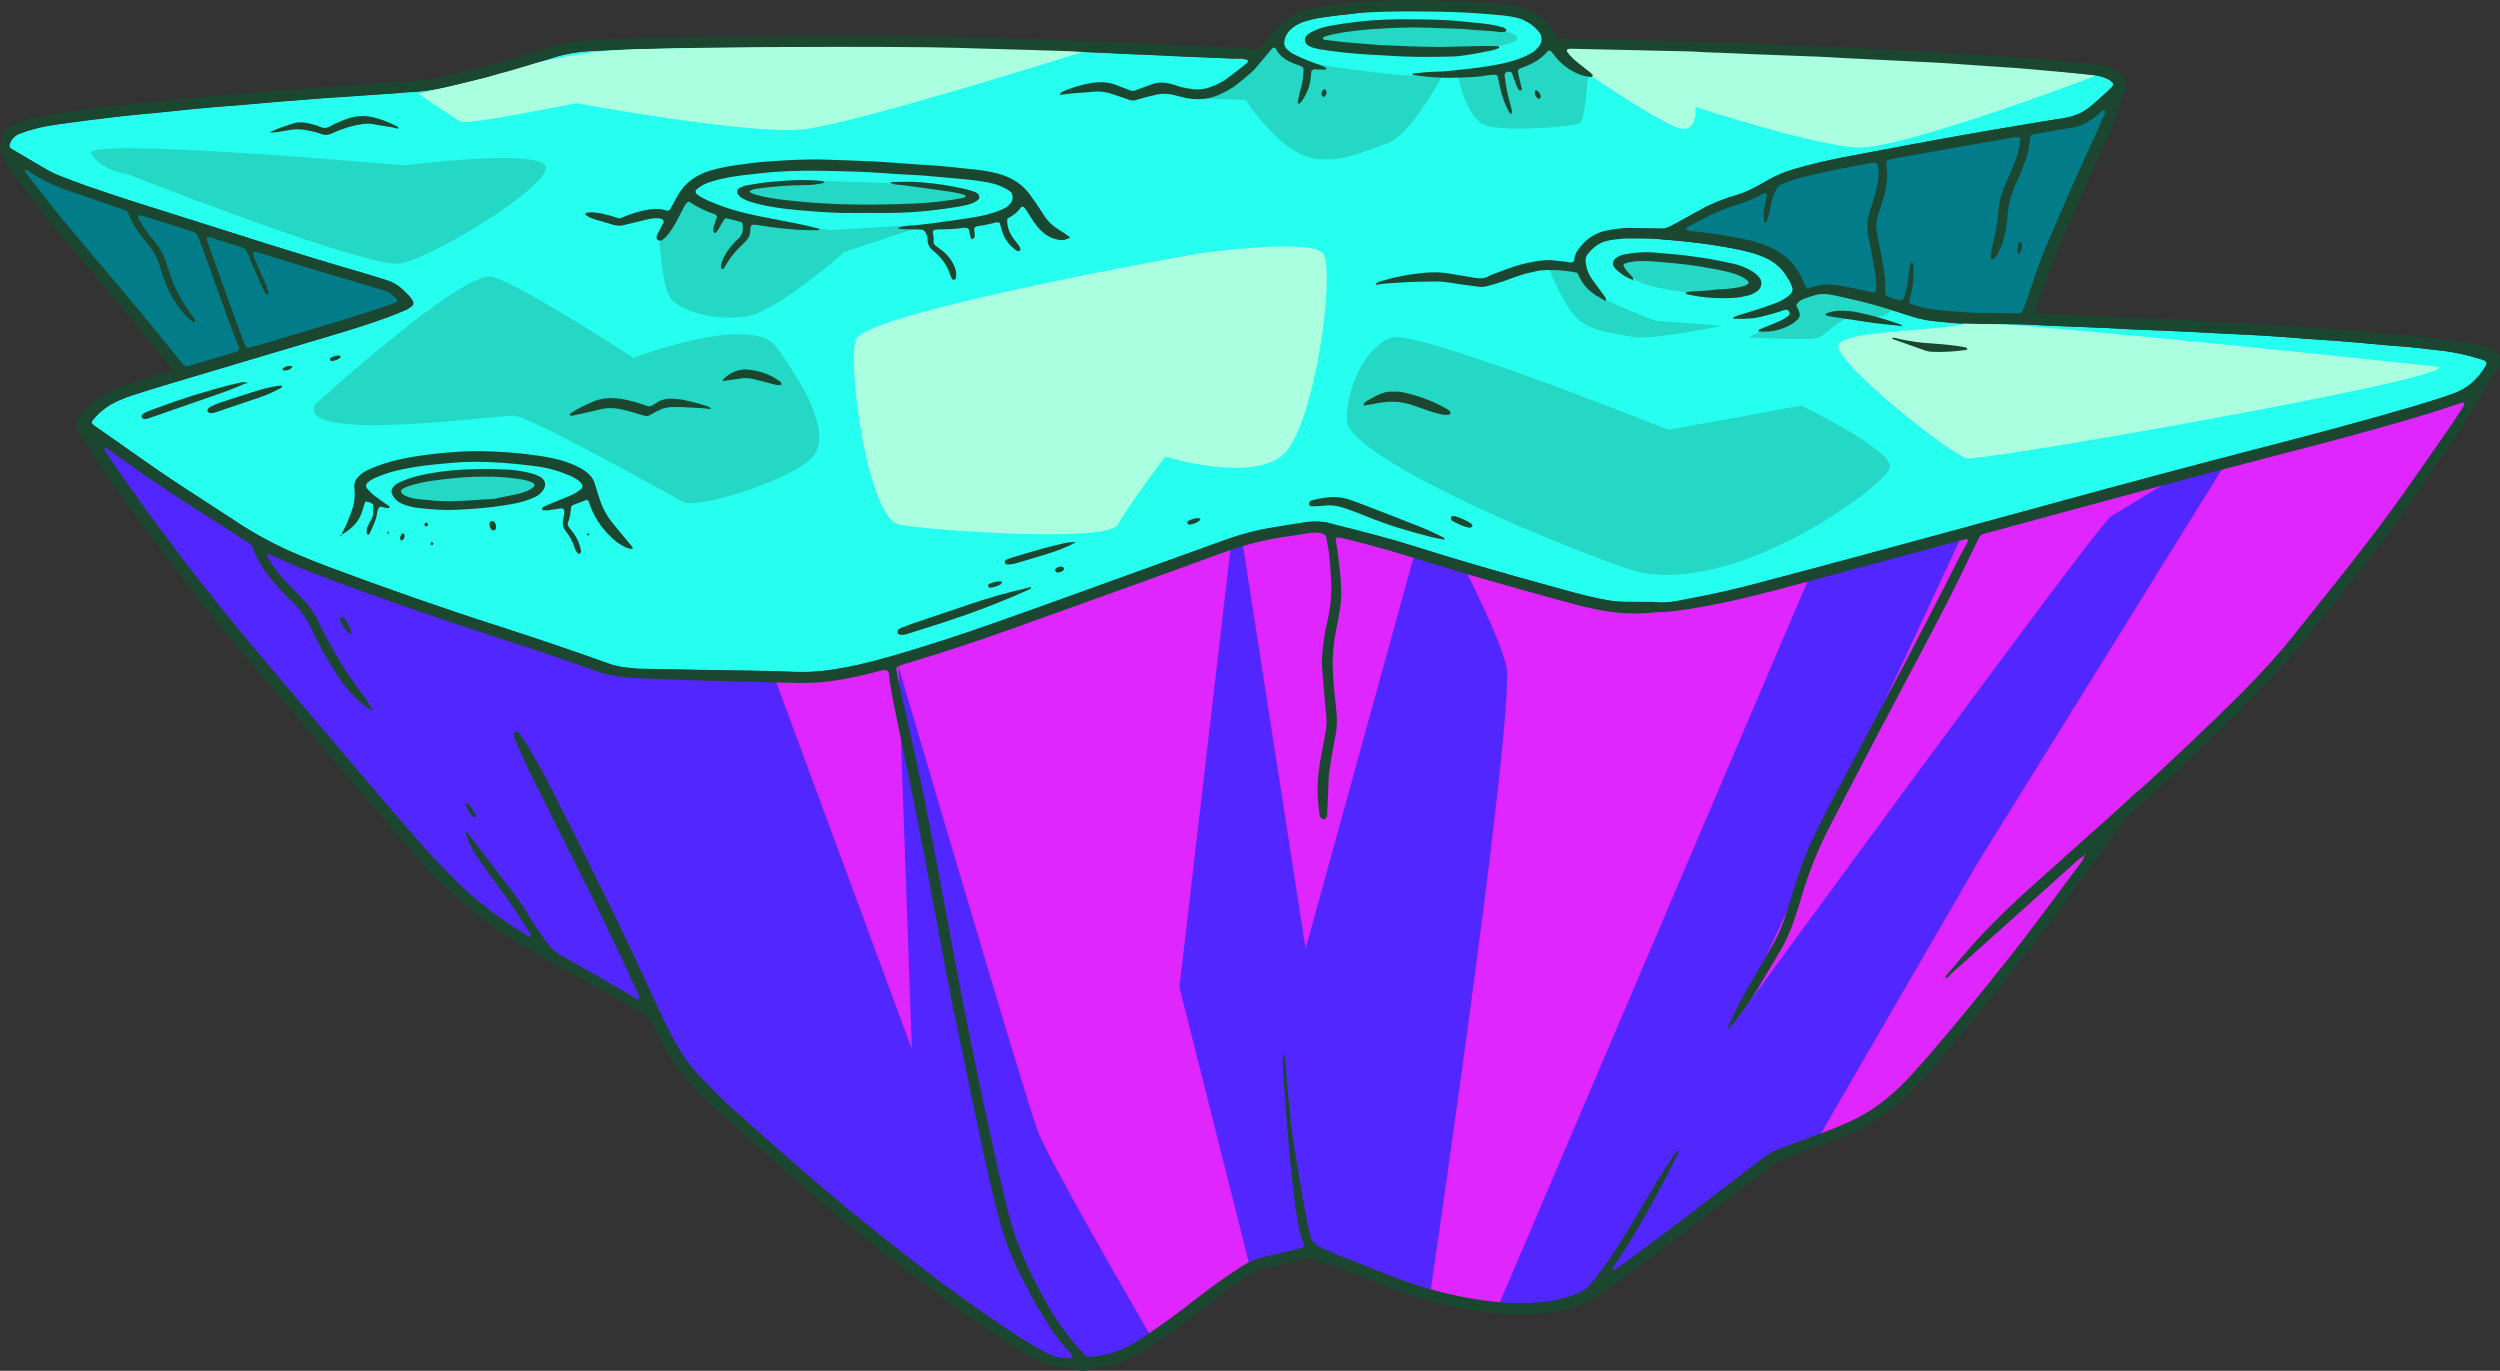 <svg xmlns="http://www.w3.org/2000/svg" id="Capa_2" data-name="Capa 2" viewBox="0 0 469.33 257.34"><rect x="0" y="0" width="469.33" height="257.34" fill="#333333" stroke="none"/><defs><style>      .cls-1 {        fill: #fff;      }      .cls-2 {        fill: #a9ffe0;      }      .cls-3 {        fill: #25d8c6;      }      .cls-4 {        fill: #027c89;      }      .cls-5 {        fill: #5226ff;      }      .cls-6 {        fill: #26ffef;      }      .cls-7 {        fill: #1b4731;      }      .cls-8 {        fill: #e026ff;      }    </style></defs><g id="OBJECTS"><g><path class="cls-6" d="M466.72,67.88c-.2-.14-.42-.27-.66-.35-2.68-.85-5.42-1.47-8.24-1.76-2.62-.27-5.23-.64-7.86-.8-1.54-.1-3.07-.26-4.61-.4-1.98-.18-3.97-.37-5.95-.52-2.24-.17-4.49-.31-6.74-.46-.32-.02-.64-.06-.96-.09-2.37-.17-4.74-.37-7.12-.51-3.15-.18-6.3-.31-9.44-.47-.32-.02-.64-.04-.96-.06-1.22-.07-2.44-.14-3.66-.19-3.6-.16-7.2-.31-10.8-.46-.26-.01-.51-.04-.77-.05-1.16-.06-2.31-.13-3.47-.18-3.79-.16-7.59-.31-11.38-.46-.32-.01-.64-.04-.96-.06-2.89-.19-5.78-.22-8.68-.21-1.99,0-3.99-.04-5.98-.1-1.09-.04-2.18-.14-3.27-.25-1.6-.16-3.21-.26-4.76-.66-.99-.25-1.96-.56-2.93-.87-3.63-1.2-7.3-2.25-11.06-3.06-.81-.17-1.62-.38-2.44-.53-.95-.17-1.93-.29-2.87-.06-.76.19-1.51.44-2.24.72l-2.57-1.02c.23-.3.3-.62.19-.99-.24-.8-.68-1.5-1.12-2.21-.98-1.57-2.37-2.73-4.17-3.51-.99-.43-2.01-.78-3.06-1.04-2.42-.59-4.88-1.02-7.36-1.38-2.41-.35-4.84-.59-7.27-.82-.64-.06-1.28-.11-1.93-.15l1.03-2.1c.32-.06.63-.15.93-.32,1.69-.95,3.43-1.84,5.11-2.81,2.19-1.25,4.51-2.24,6.97-2.95,1.48-.43,2.87-1.03,4.19-1.76.66-.36,1.33-.71,1.97-1.1,1.68-1,3.5-1.71,5.41-2.25,2.89-.82,5.81-1.51,8.76-2.08,4.09-.79,8.18-1.55,12.27-2.32,3.46-.64,6.93-1.28,10.4-1.89,2.9-.52,5.81-1.01,8.71-1.5,3.29-.55,6.57-1.13,9.87-1.62,2.04-.3,3.81-1,5.3-2.3.28-.24.57-.47.84-.72.83-.73,1.65-1.47,2.47-2.21.27-.25.51-.52.76-.79.17-.19.13-.63-.1-.8-.29-.22-.58-.46-.92-.62-.75-.34-1.55-.56-2.39-.65-1.28-.14-2.55-.28-3.83-.4-1.6-.15-3.2-.29-4.8-.43-2.11-.19-4.22-.39-6.34-.54-2.37-.18-4.75-.29-7.12-.48-3.53-.27-7.05-.51-10.59-.66-2.51-.11-5.01-.26-7.52-.38-2.18-.11-4.37-.21-6.55-.32-.58-.03-1.16-.07-1.73-.1-1.09-.06-2.18-.13-3.28-.17-4.11-.16-8.23-.31-12.34-.47-.19,0-.39-.02-.58-.03-1.8-.08-3.6-.16-5.4-.23-.96-.04-1.93-.04-2.89-.1-2.7-.19-5.4-.22-8.1-.27-1.35-.03-2.7-.07-4.05-.1-4.37-.1-8.75-.19-13.12-.29-.13,0-.26,0-.38.02-.12.02-.23.08-.34.13-.11.05-.08.32.03.48.61.83,1.38,1.53,2.21,2.18.68.53,1.37,1.06,2.04,1.6.19.15.34.34.5.52.03.04.05.13.03.16-.07.07-.17.18-.25.17-.38-.02-.77-.03-1.14-.11-1.34-.3-2.5-.9-3.57-1.68-.75-.55-1.43-1.17-2-1.88-.27-.33-.52-.67-.77-1-.2-.26-.54-.39-.79-.08-.12.15-.26.27-.39.4l-1.34-1.19c.07-.08.15-.14.21-.22.49-.66.68-1.73-.02-2.61-.78-.98-1.72-1.73-2.85-2.22,0,0,0-.01-.01-.02-1.46-2.81-20.75-3.05-32.66-1.17-1.92.19-3.83.43-5.73.72-.95.14-1.88.4-2.79.67-1.11.34-2.09.91-2.88,1.7-.25.25-.46.57-.59.88-.01.03-.02.06-.03.1-3.62,2.04-5.34,3.99-5.34,3.99l-4.39.32c-3.66-.16-7.33-.31-10.99-.46-.39-.02-.77-.04-1.16-.06-1.48-.07-2.96-.15-4.43-.21-.9-.04-1.8-.06-2.7-.1-3.79-.18-7.58-.39-11.37-.52-5.34-.19-10.68-.33-16.01-.48-3.54-.1-7.08-.23-10.61-.27-11.97-.14-23.94-.08-35.91-.01-9.07.05-18.15.2-27.21.66-2.59.13-5.11.51-7.55,1.3-1.57.51-3.15,1.02-4.73,1.51-4.32,1.33-8.72,2.44-13.12,3.52-3.11.76-6.26,1.33-9.49,1.44-.39.01-.77.07-1.15.1-2.5.18-5,.36-7.51.53-2.25.15-4.49.29-6.74.45-2.76.2-5.51.43-8.27.65-.32.03-.64.06-.96.08-2.05.18-4.1.37-6.15.54-1.92.16-3.85.3-5.77.46-1.41.12-2.82.25-4.22.39-1.73.17-3.45.36-5.18.54-2.75.27-5.5.5-8.25.82-3.57.41-7.14.87-10.7,1.36-1.78.24-3.55.54-5.28,1.01-.86.23-1.7.52-2.53.83-1.1.41-1.69,1.21-1.96,2.23-.04.13.08.33.19.46.11.13.29.22.45.32,1.99,1.17,3.99,2.35,5.99,3.52.97.57,1.98,1.08,3.05,1.49,1.48.56,2.96,1.14,4.45,1.67,6.23,2.2,12.56,4.15,18.87,6.14,10.8,3.41,21.57,6.91,32.47,10.05,1.77.51,3.53,1.09,5.29,1.62,1.19.36,2.2.94,3.06,1.76.44.42.89.84,1.3,1.28.24.26.43.58.63.88.18.28.11.74-.19.96-.34.26-.69.53-1.09.7-1.1.48-2.21.93-3.34,1.35-3.51,1.3-7.1,2.4-10.7,3.48-10.13,3.03-20.27,6.03-30.4,9.06-2.26.67-4.51,1.37-6.75,2.09-.97.31-1.92.67-2.84,1.08-1.94.86-3.55,2.09-4.81,3.69-.26.34-.21.61.18.89.1.07.2.14.3.22,1.63,1.14,3.25,2.28,4.88,3.42,3.11,2.17,6.18,4.37,9.34,6.48,4.14,2.76,8.36,5.42,12.52,8.17,3.6,2.37,7.42,4.39,11.46,6.09,1.81.76,3.63,1.5,5.47,2.19,10.63,3.98,21.36,7.75,32.2,11.23,7.03,2.26,14.01,4.63,20.94,7.12.59.21,1.23.32,1.86.45.5.1,1.01.15,1.52.21.64.07,1.27.16,1.91.17,4.37.09,8.75.16,13.13.25,5.34.11,10.68.09,16.02.34.71.03,1.42.03,2.12.02,1.8-.02,3.59-.21,5.37-.48,3.18-.48,6.28-1.23,9.35-2.09,7.07-1.97,14.02-4.25,20.9-6.68,7.79-2.74,15.54-5.57,23.3-8.36,6.63-2.39,13.26-4.78,19.88-7.18,3.06-1.11,6.2-1.91,9.44-2.42,1.84-.28,3.67-.62,5.51-.88,1.8-.25,3.59-.22,5.33.35.3.1.62.16.93.24,4.77,1.2,9.54,2.4,14.21,3.88,8.43,2.67,16.95,5.12,25.5,7.46,3.08.84,6.13,1.74,9.27,2.39,1.57.32,3.15.6,4.77.6,1.16,0,2.32.02,3.47.03.84,0,1.68-.05,2.51.05,1.3.15,2.58,0,3.83-.23,4.47-.83,8.93-1.71,13.32-2.86,7.04-1.84,14.07-3.71,21.09-5.61,12.38-3.35,24.75-6.71,37.11-10.1,12.85-3.53,25.74-6.97,38.65-10.3,9.39-2.43,18.77-4.92,28.06-7.65,2.51-.74,5-1.51,7.45-2.38,2.84-1.01,4.81-2.83,6.18-5.25.09-.15.15-.32.18-.49.02-.1-.04-.24-.12-.3Z"></path><g><path class="cls-2" d="M457.84,68.86s-87.61-9.45-89.37-8.12-22.11,1.08-23.33,3.99c-1.21,2.91,21.22,20.84,24.18,21.33s91.9-15.03,88.51-17.21Z"></path><path class="cls-2" d="M293.29,7.48l70.84,3.48s29,3.16,29.31,3.2c.31.05-36.5,13.91-44.72,13.54-8.22-.37-30.47-7.62-30.47-7.62,0,0,.63,4-2.25,4.13-2.88.12-20.75-12.25-20.75-12.25,0,0-4.64-4.5-1.96-4.48Z"></path><path class="cls-2" d="M224.99,47.59c-1.38.25-62.88,11.13-64.38,16.25-1.5,5.13,2.38,33.5,8.13,34.63,5.75,1.13,39.25,3.5,41.13,0s8.88-12.75,8.88-12.75c0,0,16.13,5,22.13-.38,6-5.38,9.88-34.75,7.5-37.75-2.38-3-23.38,0-23.38,0Z"></path><path class="cls-2" d="M203.29,9.73s-42.81,13.55-52.7,14.58-42.42-4.94-42.42-4.94c0,0-20.39,4.12-21.62,3.5-1.24-.62-8.03-5.27-8.03-5.27l13.14-3.17s12.83-4.96,28.67-5.24c0,0,64.82-1.46,82.96.55Z"></path><path class="cls-3" d="M153.78,33.92s-15.62.31-14.31,2.12c1.31,1.8,12.13,2.78,25.2,3.14,13.08.37,18.26-1.61,17.53-2.63s-14.92-2.17-14.92-2.17l-13.51-.46Z"></path><path class="cls-3" d="M129.76,36.09s-.24.62,5.72,3.13c5.96,2.51,20.69,3.96,20.69,3.96l18.15-1.1-15.74,5.21s-12.48,11.03-18.19,12.08c-5.72,1.05-13.44-.89-14.89-4.03-1.45-3.14-1.8-11.89-1.8-11.89l6.07-7.35Z"></path><path class="cls-3" d="M272.09,4.38c-1.21,0-28.01.56-25.92,2.74,2.09,2.17,26.4,2.74,27.69,2.5,1.29-.24,11.43-.91,11.03-2.59-.4-1.68-12.8-2.64-12.8-2.64Z"></path><path class="cls-3" d="M240.05,7.02s-1.93,1.3,2.09,3.48c4.03,2.17,22.22,3.7,22.22,3.7l6.83-.77s-6.1,11.8-10.61,13.41c-4.51,1.61-10.87,4.75-16.42,2.09-5.55-2.66-10.3-10.14-10.3-10.14l-8.69-.3,7.73-4.77,7.16-6.7Z"></path><path class="cls-3" d="M273.61,13.96s1.53,8.05,5.07,9.5c3.54,1.45,17.23.32,18.03-.4.8-.72,1.46-9.1,1.46-9.1,0,0-3.64-.97-4.6-2.74-.97-1.77-2.98-3.74-2.98-3.74,0,0,.99,2.69-5.7,4.62-6.69,1.93-11.28,1.85-11.28,1.85Z"></path><path class="cls-3" d="M306.55,52.15s-4.53-1.21-2.84-3.11c1.69-1.91,17.57-.12,21.06,1.56,3.49,1.67,6.09.61,5.13,2.47-.95,1.85-7.78,2.65-8.84,2.49-1.06-.16-4.44-.67-4.44-.67,0,0-8.24-.89-10.07-2.73Z"></path><path class="cls-3" d="M297.25,50.2s.95,3.6,1.96,4.76c1.01,1.16,11.49,5.24,11.49,5.24l12.65.95s-13.44,2.86-17.1,2.06-8.31-.9-10.9-4.23-4.82-9.1-4.82-9.1l6.72.32Z"></path><path class="cls-3" d="M344.87,54.5c-.67-.12-5.38.52-5.38.52l-2.7,2.7s.18.23-.84,1.36c-1.02,1.13-7.79,4.29-7.79,4.29,0,0,12.23.62,13.34,0,1.11-.62,3.86-3.21,5.05-3.5,1.19-.29,7.01-.45,7.01-.45l2.77-1.93-11.47-2.97Z"></path><path class="cls-3" d="M338.12,76.13s17,8.2,16.7,11.54-30.66,25.5-49.18,19.13c-18.52-6.38-52.82-21.55-52.82-27.93s3.64-14,8.5-15.5c4.86-1.5,51.91,17.32,51.91,17.32l24.89-4.55Z"></path><path class="cls-3" d="M59.09,75.98s27.94-25.5,33.38-24c5.44,1.5,26.44,15.19,26.44,15.19,0,0,22.13-8.44,26.81-2.06,4.69,6.38,11.06,16.69,6.56,21-4.5,4.31-21.34,9.5-23.98,8.13-2.64-1.38-28.71-16-31.71-16.19-3-.19-40.88,5.25-37.5-2.06Z"></path><path class="cls-3" d="M23.94,32.71s44.88,17.67,51.07,16.77c6.19-.9,29.53-15.35,27.34-18.44s-26.44,0-26.44,0c0,0-60.74-5.42-58.81-2.19,1.93,3.22,6.84,3.87,6.84,3.87Z"></path></g><path class="cls-1" d="M4.82,31.78s-.1.12-.12.11c-.17-.04-.14-.07.09-.06,0,0,.03-.05.03-.05Z"></path><polygon class="cls-1" points="391.7 160.35 391.73 160.28 391.64 160.3 391.7 160.35"></polygon><path class="cls-1" d="M391.64,160.3c-.06.23-.18.39-.48.32,0,0,.04.04.04.03.1-.19.27-.29.5-.3,0,0-.05-.05-.05-.05Z"></path><path class="cls-3" d="M91.27,89.49c1.77-.09,3.82.12,5.86.37,1.02.12,2.02.33,2.94.77.28.13.37.55.14.73-.24.19-.47.4-.74.54-.73.37-1.51.64-2.33.81-1.37.29-2.75.58-4.13.86-.25.05-.51.1-.76.1-2.7.08-5.37.41-8.08.4-1.87,0-3.72-.19-5.57-.39-.89-.09-1.77-.3-2.57-.68-.22-.11-.41-.28-.59-.43-.21-.17-.16-.65.09-.78.33-.17.66-.36,1.02-.48,1.51-.5,3.07-.86,4.66-1.08,3.24-.44,6.49-.79,10.07-.76Z"></path><path class="cls-5" d="M464.8,72.59l-3.23,1.79-90.94,25.34s-53.52,14.51-62.38,14.58c-8.86.07-17.21-2.99-17.21-2.99,0,0-42.19-12.43-43.02-12.55s-12.79,1.43-16.49,2.87c-3.7,1.43-28.44,10.52-28.44,10.52,0,0-36.57,13.03-43.26,14.22-6.69,1.2-21.15,0-21.15,0,0,0-20.55.36-24.38-.96-3.82-1.31-49-16.85-49-16.85,0,0-15.42-6.33-17.09-7.17-1.67-.84-29.64-19.36-29.64-19.36v2.27s15.89,22.59,23.54,32.27c7.65,9.68,27.61,32.62,27.61,32.62,0,0,14.22,16.85,19.12,20.67,4.9,3.82,21.63,13.86,21.63,13.86l12.07,6.45,2.03,3.7s3.94,7.41,6.81,10.04c2.87,2.63,17.81,16.01,17.81,16.01l22.47,18.4s20.44,16.01,27.13,16.85c6.69.84,10.4-.36,14.46-2.27s23.54-16.85,24.86-16.73c1.31.12,8.01-1.08,8.01-1.08l5.14,1.19s13.38,6.93,25.34,8.48c11.95,1.55,18.76-.24,18.76-.24l8.13-4.78,24.86-19,6.09-4.54s15.42-5.26,19.48-8.48c4.06-3.23,23.54-27.49,23.54-27.49l22.83-30,19.24-17.69,16.61-18.64,15.18-20.08,11-17.24,2.51-4.03Z"></path><g><path class="cls-8" d="M276.58,244.79c1.66.22,3.21.36,4.66.46l58.72-137.58c-13.65,3.39-27.57,6.59-31.72,6.62-8.86.07-17.21-2.99-17.21-2.99,0,0-7.47-2.2-16.18-4.76,3.37,6.68,6.95,14.34,7.92,18.43,1.81,7.71-12.54,106.03-14.31,118.09,2.67.75,5.43,1.38,8.12,1.73Z"></path><path class="cls-8" d="M216.21,251.13c4.97-3.27,13.71-9.74,18.52-12.99l-13.31-52.79,9.73-83.59c-4.71,1.8-28.08,10.38-28.08,10.38,0,0-36.57,13.03-43.26,14.22-3.73.67-9.87.59-14.58.39l25.95,70.19-2.53-71.89s23.79,81.07,26.2,87.35c2.04,5.29,16.77,30.84,21.35,38.73Z"></path><path class="cls-8" d="M464.8,72.59l-3.23,1.79-43.45,12.1-46.96,75.69-29.86,51.55c4.66-1.79,10.35-4.19,12.59-5.97,4.06-3.23,23.54-27.49,23.54-27.49l22.83-30,19.24-17.69,16.61-18.64,15.18-20.08,11-17.24,2.51-4.03Z"></path><path class="cls-8" d="M396.28,96.96c1.22-.73,7.47-4.53,13.36-8.12l-39.02,10.87s-.8.22-2.21.6l-42.42,91.11s67.87-93.01,70.29-94.46Z"></path><path class="cls-8" d="M265.59,103.83c-9.09-2.66-17.21-5.02-17.57-5.07-.74-.11-10.12,1.09-14.87,2.36l11.95,76.99,20.49-74.28Z"></path></g><path class="cls-4" d="M315.09,42.72l4.59-2.98,7.16-2.29,5.33-1.74,6.43-3.58,24.06-5.14,18.37-2.2s8.36-1.84,10.65-3.12c2.3-1.29,5.05-2.85,5.05-2.85v2.3l-15.98,38.68s-18.27.26-20.2-.57-7.88-3.22-7.88-3.22c0,0-8.29-1.93-10.49-1.65s-4.59.57-4.59.57c0,0-.56-5.44-2.99-6.73-2.43-1.29-15.93-3.86-15.93-3.86,0,0-5.79-.75-3.58-1.62Z"></path><path class="cls-4" d="M3.1,29.93l8.22,4.44,40.53,13.09s20.64,5.62,22.15,6.8c1.51,1.17,2.6,2.52,2.6,2.52l-1.3.84-41.58,11.96-7.8-10.2L4.88,32.58s-2.62-2.39-1.78-2.65Z"></path><g><path class="cls-7" d="M202.8,257.34c-.57-.43-1.24-.6-1.96-.63-.39-.02-.77-.03-1.16-.04-1.44-.03-2.8-.37-4.08-.95-1.09-.5-2.17-1.03-3.18-1.64-1.82-1.09-3.62-2.22-5.38-3.4-6.43-4.27-12.62-8.82-18.66-13.54-8.38-6.54-16.51-13.32-24.41-20.33-2.53-2.24-5.06-4.47-7.57-6.73-2.42-2.17-4.7-4.47-6.91-6.81-1.76-1.87-3.28-3.88-4.46-6.09-.98-1.83-1.93-3.67-2.85-5.53-.3-.61-.73-1.04-1.37-1.39-5.98-3.3-11.95-6.63-17.92-9.95-3.01-1.68-5.94-3.47-8.81-5.35-3.71-2.44-7.1-5.19-10.22-8.22-2.41-2.34-4.72-4.77-6.89-7.3-5.03-5.82-10.02-11.67-15.01-17.52-4.67-5.48-9.33-10.98-13.98-16.47-9.2-10.85-17.91-22.02-26.03-33.55-2.28-3.24-4.43-6.54-6.64-9.82-.3-.45-.6-.9-.83-1.37-.24-.49-.25-1.02.01-1.52.45-.84.96-1.64,1.63-2.35,1.62-1.71,3.56-3.03,5.84-3.92,1.42-.55,2.87-1.02,4.32-1.49,1.57-.5,3.17-.95,4.75-1.44.42-.13.82-.31,1.2-.45.02-.45-.25-.71-.48-.99-1.68-2.06-3.34-4.13-5.04-6.18-4.84-5.81-9.68-11.61-14.54-17.4-3.38-4.03-6.51-8.23-9.68-12.39-.99-1.3-1.77-2.69-2.33-4.18-.13-.34-.19-.67-.14-1.03.06-.4.13-.81.21-1.21.22-1.09.89-1.91,1.91-2.51.81-.48,1.71-.81,2.62-1.09,1.4-.43,2.84-.74,4.29-.99,2.65-.46,5.31-.86,8-1.15,2.55-.27,5.1-.61,7.65-.9,1.66-.18,3.33-.31,4.99-.48,1.73-.17,3.45-.36,5.17-.54,1.34-.14,2.68-.27,4.03-.38,1.86-.16,3.72-.29,5.57-.45,2.18-.18,4.35-.37,6.53-.55.26-.02.51-.06.77-.08,2.12-.15,4.23-.29,6.35-.46,2.24-.17,4.48-.37,6.73-.55.51-.04,1.03-.06,1.54-.09,1.03-.07,2.05-.15,3.08-.23.64-.05,1.28-.08,1.93-.12,1.09-.07,2.18-.15,3.27-.23.32-.02.64-.07.96-.08,3.44-.05,6.77-.66,10.07-1.46,4.35-1.05,8.68-2.15,12.94-3.46,1.64-.51,3.28-1.02,4.92-1.54,2.45-.77,4.98-1.13,7.56-1.28,9.32-.55,18.64-.66,27.98-.71,10.43-.06,20.85-.13,31.28-.03,2.77.03,5.53.04,8.3.08,1.93.03,3.86.12,5.79.18,1.93.05,3.86.09,5.79.15,1.8.05,3.6.13,5.4.2.19,0,.39.02.58.03,4.31.16,8.62.31,12.92.48,1.22.05,2.44.12,3.66.18.13,0,.26.02.39.02,3.73.16,7.46.32,11.18.48,1.41.06,2.83.14,4.24.21.64.03,1.28.07,1.93.1,1.54.09,3.09.13,4.62.28.9.09,1.45-.2,1.93-.83.62-.81,1.31-1.58,1.99-2.36.36-.41.74-.81,1.12-1.2,1.53-1.57,3.45-2.6,5.68-3.13,1.18-.28,2.38-.51,3.58-.68,1.4-.2,2.81-.27,4.21-.46,2.04-.28,4.1-.3,6.16-.41,3.15-.17,6.3-.16,9.46-.03,1.16.05,2.32.11,3.47.1,2.64,0,5.27.27,7.9.45,1.47.1,2.93.3,4.38.6,2.52.52,4.46,1.75,5.88,3.66.47.63.88,1.28,1.29,1.94.28.46.69.65,1.26.64.84-.01,1.67,0,2.51.01,4.38.03,8.75.04,13.13.08,1.87.02,3.73.11,5.59.17.13,0,.26.02.39.02,4.95.16,9.9.32,14.85.49,1.35.05,2.7.11,4.05.17.32.01.64.04.96.06,3.86.16,7.71.31,11.57.46,1.22.05,2.44.12,3.66.19.26.01.51.04.77.05,3.47.16,6.94.31,10.41.47.83.04,1.67.1,2.5.16.26.02.51.05.77.07,2.63.16,5.27.3,7.9.47,2.44.16,4.87.36,7.31.54.26.02.51.05.77.07,2.12.15,4.23.28,6.35.47,2.24.2,4.48.44,6.71.69.96.11,1.89.37,2.78.71.72.28,1.35.67,1.85,1.22.71.77.94,1.65.62,2.61-.63,1.95-1.21,3.92-1.93,5.84-.7,1.87-1.5,3.71-2.36,5.53-2.63,5.62-5.06,11.31-7.52,16.99-1.08,2.49-2.07,5.01-2.91,7.57-.55,1.67-1.17,3.32-1.76,4.98-.1.28-.16.56-.24.84-.04.14.13.38.27.41.19.03.38.07.57.08,1.8.09,3.6.18,5.4.25,3.73.15,7.46.3,11.18.45,2.38.1,4.76.21,7.13.33,3.4.17,6.81.36,10.21.54.19.01.39.02.58.03,3.02.15,6.04.28,9.06.47,2.31.14,4.61.35,6.92.53.26.02.51.04.77.06,2.24.15,4.49.29,6.73.47,1.92.15,3.84.35,5.76.52,1.66.15,3.33.28,4.99.44,1.85.18,3.7.41,5.55.59,1.92.19,3.82.49,5.71.82,1.01.17,2,.42,3.01.58,1.14.18,2,.75,2.76,1.49.32.31.47.69.5,1.1.04.53-.09,1.04-.31,1.53-.38.81-.89,1.55-1.42,2.28-.35.49-.72.97-1,1.49-1.47,2.72-3.09,5.36-4.83,7.95-3.08,4.57-6.15,9.14-9.31,13.66-3.64,5.21-7.54,10.27-11.51,15.28-2.92,3.69-5.88,7.35-8.82,11.03-2.9,3.64-6.07,7.07-9.38,10.41-6.28,6.32-12.81,12.42-19.4,18.47-.99.91-2,1.81-3.03,2.69-.61.53-1.12,1.11-1.58,1.75-4.51,6.22-9.04,12.44-13.57,18.66-2.62,3.59-5.37,7.1-8.16,10.59-4.22,5.28-8.51,10.51-12.91,15.67-1.69,1.98-3.41,3.94-5.25,5.81-1.97,2.01-4.13,3.83-6.56,5.38-1.95,1.24-4.04,2.27-6.22,3.14-2.41.96-4.86,1.85-7.29,2.77-1.13.42-2.25.85-3.39,1.25-1.15.41-2.18.99-3.12,1.71-1.18.9-2.36,1.8-3.54,2.7-7.01,5.39-14,10.8-21.13,16.05-2.2,1.62-4.41,3.21-6.64,4.79-2.41,1.72-5.16,2.83-8.14,3.45-1.95.4-3.93.59-5.93.67-1.67.07-3.34,0-5.01-.13-7.24-.57-14.16-2.3-20.85-4.8-2.73-1.02-5.43-2.12-8.14-3.19-.94-.37-1.88-.76-2.83-1.12-1.19-.45-2.43-.76-3.68-1.02-.83-.17-1.64-.16-2.48.06-2.04.53-4.09,1.03-6.14,1.51-1.13.27-2.18.7-3.14,1.3-1.26.81-2.52,1.61-3.73,2.48-1.61,1.16-3.19,2.36-4.75,3.56-3.43,2.64-6.9,5.23-10.55,7.63-1.51.99-3.09,1.88-4.83,2.53-1.37.51-2.78.9-4.26,1.07-.89.1-1.8.17-2.55.69h-1.16ZM391.64,160.3l.09-.02s-.03.07-.03.07c-.23.01-.4.11-.5.3-.35.25-.72.48-1.04.76-1.29,1.14-2.56,2.29-3.84,3.44-5.8,5.2-11.59,10.41-17.39,15.61-1.09.98-2.26,1.91-3.24,2.99-.04.04-.09.08-.15.1-.06.02-.13.05-.19.03-.15-.04-.21-.15-.13-.26.66-.79,1.33-1.56,1.99-2.35,1.64-1.94,3.3-3.87,5.06-5.72,2.81-2.96,5.76-5.8,8.82-8.55,5.47-4.92,10.97-9.82,16.46-14.73.91-.82,1.78-1.67,2.7-2.49.91-.82,1.88-1.58,2.78-2.42,5.8-5.37,11.56-10.76,17.14-16.32,3.81-3.79,7.44-7.71,10.74-11.88,3.03-3.83,6.12-7.62,9.15-11.45,3.93-4.97,7.76-9.99,11.41-15.13,2.88-4.06,5.69-8.16,8.53-12.25.79-1.13,1.55-2.28,2.3-3.43.16-.24.27-.52.36-.8.02-.06-.14-.24-.2-.23-.25.03-.5.1-.73.18-1.93.63-3.85,1.3-5.8,1.89-7.37,2.24-14.82,4.26-22.28,6.22-8.27,2.18-16.56,4.29-24.81,6.5-11.83,3.17-23.64,6.4-35.46,9.6-.37.1-.73.22-1.1.32-.33.09-.57.27-.71.54-.13.26-.25.54-.38.8-2.03,4.14-3.99,8.32-6.12,12.42-4.29,8.26-8.69,16.47-13.02,24.71-2.84,5.41-5.65,10.82-8.46,16.24-2.21,4.27-4.01,8.68-5.34,13.25-.34,1.18-.74,2.35-1.11,3.52-.74,2.35-1.69,4.64-2.97,6.8-1.49,2.51-2.95,5.03-4.48,7.52-1.13,1.83-2.36,3.6-3.69,5.32-.37.47-.76.93-1.16,1.39-.12.14-.31.19-.51.13l.02.04c.35-.81.68-1.63,1.06-2.43,1.24-2.62,2.72-5.13,4.2-7.65,1.18-2,2.33-4.01,3.46-6.03.99-1.77,1.75-3.62,2.31-5.53.38-1.29.79-2.58,1.19-3.86,1.08-3.47,2.25-6.91,3.85-10.22,1.03-2.13,2.07-4.26,3.18-6.35,4.66-8.81,9.37-17.59,14.02-26.41,2.74-5.19,5.4-10.42,8.08-15.64,1.16-2.27,2.25-4.57,3.53-6.78.09-.15.15-.32.22-.48.06-.14-.13-.4-.28-.37-.5.1-1,.2-1.49.33-4,1.09-7.99,2.19-12,3.27-5.73,1.55-11.47,3.05-17.19,4.62-6.52,1.79-13.07,3.49-19.77,4.63-2.53.43-5.06.85-7.64.89-.39,0-.77.04-1.15.08-3.55.33-7.06.06-10.53-.68-2.51-.53-4.96-1.21-7.42-1.89-7.75-2.12-15.49-4.29-23.14-6.67-5.35-1.67-10.71-3.29-16.18-4.6-.43-.1-.87-.21-1.31-.3-.36-.07-.66.17-.6.47.1.57.23,1.14.3,1.72.22,1.79.46,3.58.61,5.38.17,2.03.22,4.07-.14,6.09-.2,1.15-.39,2.3-.63,3.44-.52,2.46-.76,4.94-.69,7.46.07,2.56.39,5.1.65,7.65.16,1.57.23,3.13-.08,4.69-.27,1.31-.49,2.64-.72,3.96-.29,1.66-.62,3.32-.65,5.02-.03,1.45-.1,2.9-.16,4.36-.03.64-.06,1.28-.1,1.92-.02.3-.18.56-.45.74-.08.05-.25.06-.34.02-.35-.18-.58-.47-.63-.83-.1-.69-.18-1.39-.25-2.08-.18-1.86-.17-3.71.03-5.57.25-2.26.73-4.48,1.14-6.72.23-1.26.47-2.53.37-3.81-.12-1.57-.3-3.13-.43-4.69-.15-1.74-.29-3.48-.41-5.22-.03-.46-.04-.93,0-1.39.2-2.14.39-4.28.91-6.39.66-2.68.98-5.39.82-8.14-.1-1.68-.22-3.37-.4-5.04-.1-.98-.35-1.95-.51-2.93-.09-.55-.48-.78-1.03-.9-.7-.15-1.4-.15-2.11-.04-1.14.18-2.28.39-3.42.54-4.35.57-8.55,1.58-12.62,3.08-7.02,2.59-14.08,5.11-21.12,7.65-6.03,2.17-12.06,4.34-18.1,6.5-6.87,2.47-13.82,4.74-20.83,6.86-.37.11-.73.23-1.09.36-.25.09-.41.31-.38.55.08.58.15,1.16.27,1.72,1.01,4.56,2.04,9.11,3.06,13.67,1.18,5.24,2.24,10.5,3.25,15.76,1.05,5.5,2.05,11,3.08,16.5.91,4.87,1.81,9.74,2.76,14.6.8,4.12,1.65,8.23,2.5,12.34.96,4.62,1.93,9.25,2.94,13.86.87,3.99,1.76,7.98,2.72,11.95.69,2.84,1.49,5.65,2.58,8.39,1.51,3.78,3.43,7.39,5.44,10.97,1.82,3.24,4.13,6.16,6.67,8.95.08.09.15.2.26.25.16.08.35.19.53.18,3.01-.17,5.8-.98,8.33-2.48.81-.48,1.59-.99,2.37-1.5,3.07-2.03,5.99-4.22,8.88-6.44,1.42-1.09,2.83-2.2,4.29-3.25,1.56-1.12,3.16-2.2,4.77-3.26,1.31-.86,2.75-1.48,4.34-1.84,2.37-.54,4.72-1.13,7.08-1.7.37-.09.56-.35.43-.64-.45-.97-.75-1.98-.96-3.01-.58-2.86-.96-5.74-1.26-8.64-.16-1.56-.33-3.12-.47-4.69-.22-2.37-.44-4.75-.63-7.12-.23-2.96-.44-5.92-.63-8.88-.07-1.04-.08-2.09-.1-3.14,0-.07.07-.15.16-.33.22.64.32,1.21.37,1.78.15,1.74.28,3.48.44,5.22.17,1.85.35,3.71.54,5.56.12,1.1.24,2.2.41,3.29.44,2.82.91,5.63,1.38,8.45.4,2.36.8,4.71,1.24,7.06.18.97.44,1.93.69,2.89.25.96.89,1.64,1.87,2.09,1.32.6,2.63,1.22,3.99,1.73,2.67,1.01,5.29,2.12,7.94,3.16,4.43,1.73,8.96,3.22,13.68,4.2,2.32.48,4.66.9,7.02,1.13,3.01.29,6.04.36,9.06.04,2.37-.25,4.67-.78,6.85-1.71.83-.36,1.52-.84,2.06-1.52,1.55-1.93,3.05-3.89,4.4-5.94,2.03-3.1,3.92-6.28,5.8-9.45,1.7-2.87,3.41-5.74,5.26-8.53.26-.4.56-.78.88-1.13.08-.09.35-.04.53-.06h0c-.13.18-.29.37-.39.58-1.36,2.63-2.66,5.29-4.08,7.9-2.37,4.32-4.83,8.61-7.61,12.73-.2.3-.37.61-.55.92-.02.04-.01.14,0,.15.11.03.27.1.33.06.82-.56,1.63-1.14,2.43-1.72,7.66-5.6,15.12-11.39,22.63-17.15,1.03-.79,2.07-1.57,3.11-2.35.95-.71,2-1.26,3.14-1.68,1.31-.48,2.62-.96,3.93-1.44,2.92-1.07,5.85-2.11,8.67-3.39,3.02-1.37,5.73-3.11,8.14-5.24,1.01-.89,1.99-1.82,2.91-2.8,1.5-1.6,2.96-3.22,4.38-4.87,4.73-5.52,9.31-11.13,13.83-16.79,5.05-6.32,9.77-12.84,14.6-19.29.18-.24.31-.5.42-.77.03-.08-.06-.21-.09-.31.3.07.42-.09.48-.32ZM4.78,31.84c-.23-.02-.26,0-.08.05.03,0,.08-.07.12-.11-.21.28-.13.55.06.8.82,1.04,1.66,2.07,2.47,3.12,2.64,3.44,5.43,6.78,8.25,10.1,3.52,4.15,7.03,8.31,10.51,12.49,2.59,3.11,5.12,6.26,7.68,9.39.23.28.46.56.71.82.18.18.43.25.7.21.19-.03.38-.06.57-.11,2.81-.83,5.62-1.66,8.42-2.5.18-.05.36-.14.5-.25.15-.11.27-.25.21-.45-.09-.28-.18-.56-.29-.83-1.45-3.54-2.7-7.14-3.97-10.74-.99-2.82-2.04-5.63-3.07-8.44-.14-.39-.31-.76-.46-1.15-.14-.35-.43-.57-.8-.71-.36-.13-.72-.25-1.08-.36-1.94-.61-3.88-1.23-5.82-1.84-.61-.19-1.21-.39-1.82-.57-.36-.11-.73-.22-1.1-.32-.23-.06-.5-.01-.51.11-.02.17-.06.37.01.5.45.77.9,1.54,1.42,2.27.52.73,1.11,1.42,1.69,2.12.93,1.13,1.64,2.36,2.05,3.72.22.73.47,1.45.7,2.17.81,2.53,2.06,4.88,3.63,7.09.31.44.63.88.93,1.32.13.19.31.37.15.62-.1.17-.46.08-.8-.24-.4-.37-.8-.76-1.17-1.16-1.6-1.78-2.73-3.79-3.55-5.95-.42-1.1-.81-2.21-1.14-3.33-.38-1.32-1.04-2.49-1.93-3.58-.5-.61-1-1.21-1.48-1.83-.93-1.19-1.72-2.45-2.24-3.84-.1-.27-.24-.53-.36-.8-.7-.25-1.35-.49-2.01-.72-3.06-1.06-6.12-2.1-9.18-3.17-2.65-.92-5.16-2.09-7.42-3.66-.15-.11-.33-.19-.5-.26ZM301.48,56.55c-.43-.25-.86-.5-1.3-.75-1.62-.92-2.87-2.13-3.66-3.72-.15-.31-.21-.68-.56-.89-1.93-.45-5.08-.63-6.89-.4-.32.04-.63.13-.94.19-1.84.34-3.57.97-5.29,1.61-1.13.42-2.29.75-3.46,1.08-.63.18-1.26.24-1.9.15-1.15-.15-2.29-.33-3.43-.47-1.46-.18-2.91-.53-4.4-.51-1.93.03-3.86.04-5.79.15-1.79.11-3.6.15-5.38.46-.07.01-.17-.06-.28-.11.48-.47,1.13-.58,1.73-.75,2.33-.68,4.74-1.1,7.16-1.35,1.72-.18,3.47-.18,5.19.14,1.51.28,3.03.51,4.55.77.91.16,1.78.18,2.61-.29.38-.21.81-.36,1.22-.52,2.13-.82,4.27-1.63,6.54-2.07,1.45-.28,2.9-.55,4.4-.39.83.09,1.66.17,2.49.26.38.04.77.23,1.13.07.49-.22.28-.73.42-1.09.13-.33.23-.67.43-.97,1.36-2.02,3.2-3.49,5.84-3.94,1.39-.24,2.79-.45,4.21-.42,1.93.04,3.86.04,5.79.08.6.01,1.13-.09,1.65-.38,1.69-.95,3.43-1.84,5.11-2.81,2.19-1.25,4.51-2.24,6.97-2.95,1.48-.43,2.87-1.03,4.19-1.76.66-.36,1.33-.71,1.97-1.1,1.68-1,3.5-1.71,5.41-2.25,2.89-.82,5.81-1.51,8.76-2.08,4.09-.79,8.18-1.56,12.27-2.32,3.46-.64,6.93-1.28,10.4-1.89,2.9-.52,5.81-1.01,8.71-1.5,3.29-.55,6.57-1.13,9.87-1.62,2.04-.3,3.81-1,5.3-2.3.28-.24.57-.47.84-.72.83-.73,1.65-1.47,2.47-2.21.27-.25.51-.52.76-.79.17-.19.13-.63-.1-.8-.29-.22-.58-.46-.92-.62-.75-.34-1.55-.56-2.39-.65-1.28-.14-2.55-.28-3.83-.4-1.6-.15-3.2-.29-4.8-.43-2.11-.19-4.22-.39-6.34-.54-2.37-.18-4.75-.29-7.12-.48-3.53-.27-7.05-.51-10.59-.66-2.51-.11-5.01-.26-7.52-.38-2.18-.11-4.37-.21-6.55-.32-.58-.03-1.16-.07-1.73-.1-1.09-.06-2.18-.13-3.28-.17-4.11-.16-8.23-.31-12.34-.47-.19,0-.39-.02-.58-.03-1.8-.08-3.6-.16-5.4-.23-.96-.04-1.93-.04-2.89-.1-2.7-.19-5.4-.22-8.1-.27-1.35-.03-2.7-.07-4.05-.1-4.37-.1-8.75-.19-13.12-.29-.13,0-.26,0-.38.02-.12.02-.23.08-.34.13-.11.05-.08.32.03.48.61.83,1.38,1.53,2.21,2.18.68.53,1.37,1.06,2.04,1.6.19.15.34.34.5.52.03.04.05.13.03.16-.07.07-.17.18-.25.17-.38-.02-.77-.03-1.14-.11-1.34-.3-2.5-.9-3.57-1.68-.75-.55-1.43-1.17-2-1.88-.27-.33-.52-.67-.77-1-.2-.26-.54-.39-.79-.08-1.15,1.41-2.72,2.28-4.47,2.93-.24.09-.48.17-.71.28-.24.12-.39.33-.35.57.08.52.19,1.03.31,1.54.13.57.29,1.13.42,1.69.02.09-.07.21-.15.3-.07.1-.41-.01-.49-.16-.14-.26-.3-.51-.4-.79-.29-.77-.56-1.55-.84-2.32-.06-.16-.41-.3-.66-.26-.45.07-.75.35-.71.69.18,1.39.37,2.77.73,4.13.19.73.39,1.47.58,2.2.04.17.06.34.09.52.04.23-.07.45-.2.38-.1-.06-.24-.11-.29-.2-.83-1.46-1.38-3-1.73-4.6-.16-.74-.31-1.49-.49-2.22-.04-.16-.21-.3-.43-.3-.45.01-.91,0-1.34.08-1.65.31-3.32.37-4.99.44-3.03.11-6.05.03-9.03-.51-.08-.02-.15-.11-.29-.22,1.47-.15,2.86-.35,4.28-.37.77,0,1.55-.03,2.31-.11,2.68-.28,5.37-.54,8.03-.98,1.83-.3,3.65-.68,5.4-1.3.78-.28,1.54-.6,2.24-1.01.66-.38,1.21-.86,1.65-1.44.49-.66.67-1.73-.02-2.61-1.1-1.38-2.5-2.33-4.34-2.71-.69-.14-1.38-.29-2.08-.36-3.9-.39-7.81-.68-11.74-.73-1.03-.02-2.06-.03-3.09-.05-4.76-.06-9.53-.04-14.27.44-1.92.19-3.83.43-5.73.72-.95.14-1.88.4-2.79.67-1.11.34-2.09.91-2.88,1.7-.25.25-.46.56-.59.88-.16.38-.25.78-.33,1.18-.11.55.05,1.07.46,1.46.39.37.84.73,1.34.98.83.43,1.71.81,2.59,1.16.94.38,1.9.7,2.85,1.07.23.09.43.24.64.37.03.02.03.14,0,.16-.1.06-.21.13-.32.13-.64,0-1.29-.04-1.93-.06-.21,0-.55.22-.57.4-.04.35-.09.69-.11,1.04-.11,1.67-.73,3.17-1.72,4.57-.1.15-.24.27-.37.4-.04.04-.14.07-.16.05-.09-.06-.23-.16-.22-.22.21-.97.39-1.94.67-2.89.3-1.02.4-2.06.43-3.11.02-.56-.11-.71-.67-.92-.59-.22-1.2-.43-1.77-.69-1.16-.55-2.14-1.28-2.69-2.41-.2-.41-.52-.41-.85-.03-.78.92-1.54,1.86-2.33,2.78-.47.55-.93,1.12-1.47,1.61-.86.78-1.78,1.51-2.7,2.24-.87.7-1.86,1.23-2.89,1.73-1.69.83-3.48,1.19-5.39,1.01-.38-.04-.77-.07-1.14-.15-.75-.16-1.49-.35-2.23-.55-1.13-.31-2.28-.37-3.43-.12-.69.15-1.37.32-2.05.5-.62.16-1.23.35-1.84.53-.45.13-.88.09-1.32-.07-.96-.34-1.93-.65-2.88-.99-1.22-.43-2.46-.65-3.77-.51-.89.1-1.79.14-2.69.21-.58.05-1.15.09-1.73.15-.63.07-1.26.16-1.92.24.22-.46.23-.46.42-.55,1.66-.8,3.44-1.3,5.27-1.65,1.66-.31,3.33-.27,4.93.34.71.27,1.42.54,2.13.82.35.14.69.3,1.2.27.44-.16.98-.36,1.51-.56.66-.24,1.32-.46,1.97-.7.99-.37,2.01-.36,3.03-.14.62.14,1.23.33,1.84.53.85.27,1.73.42,2.62.55,1.19.17,2.3,0,3.4-.4,1.08-.4,2.11-.88,3.01-1.54,1.25-.91,2.46-1.87,3.68-2.81.14-.11.22-.27.31-.42.08-.13.02-.23-.13-.29-.79-.31-1.64-.27-2.46-.3-3.66-.16-7.33-.31-10.99-.46-.39-.02-.77-.04-1.16-.06-1.48-.07-2.96-.15-4.43-.21-.9-.04-1.8-.06-2.7-.1-3.79-.18-7.58-.39-11.37-.52-5.34-.19-10.68-.33-16.01-.48-3.54-.1-7.08-.23-10.61-.27-11.97-.14-23.94-.08-35.91-.01-9.07.05-18.15.2-27.21.66-2.59.13-5.11.51-7.55,1.3-1.57.51-3.15,1.02-4.73,1.51-4.32,1.33-8.72,2.44-13.12,3.52-3.11.76-6.26,1.33-9.49,1.44-.39.01-.77.07-1.15.1-2.5.18-5,.36-7.51.53-2.25.15-4.49.29-6.74.45-2.76.2-5.51.43-8.27.65-.32.03-.64.06-.96.08-2.05.18-4.1.37-6.15.54-1.92.16-3.85.3-5.77.46-1.41.12-2.82.25-4.22.39-1.73.17-3.45.36-5.18.54-2.75.27-5.5.5-8.25.82-3.57.41-7.14.87-10.7,1.36-1.78.24-3.55.54-5.28,1.01-.86.23-1.7.52-2.53.83-1.1.41-1.69,1.21-1.96,2.23-.04.13.08.33.19.46.11.13.29.22.45.32,1.99,1.17,3.99,2.35,5.99,3.52.97.57,1.98,1.08,3.05,1.49,1.48.56,2.96,1.14,4.45,1.67,6.23,2.2,12.56,4.15,18.87,6.14,10.8,3.41,21.57,6.91,32.47,10.05,1.77.51,3.53,1.09,5.29,1.62,1.19.36,2.2.94,3.06,1.76.44.42.89.84,1.3,1.28.24.26.43.58.63.88.18.28.11.74-.19.96-.34.26-.69.53-1.09.7-1.1.48-2.21.93-3.34,1.35-3.51,1.3-7.1,2.4-10.7,3.48-10.13,3.03-20.27,6.03-30.4,9.06-2.26.67-4.51,1.37-6.75,2.09-.97.31-1.92.67-2.84,1.08-1.94.86-3.55,2.09-4.81,3.69-.26.34-.21.61.18.89.1.07.2.14.3.22,1.63,1.14,3.25,2.28,4.88,3.42,3.11,2.17,6.18,4.37,9.34,6.48,4.14,2.76,8.36,5.42,12.52,8.17,3.6,2.37,7.42,4.39,11.46,6.09,1.81.76,3.63,1.5,5.47,2.19,10.63,3.98,21.36,7.75,32.2,11.23,7.03,2.26,14.01,4.63,20.94,7.12.59.21,1.23.32,1.86.45.5.1,1.01.15,1.52.21.64.07,1.27.16,1.91.17,4.37.09,8.75.16,13.13.25,5.34.12,10.68.09,16.02.34.71.03,1.42.03,2.12.02,1.8-.02,3.59-.21,5.37-.48,3.18-.48,6.28-1.23,9.35-2.09,7.07-1.97,14.02-4.25,20.9-6.68,7.79-2.74,15.54-5.57,23.3-8.36,6.63-2.39,13.26-4.78,19.88-7.18,3.06-1.11,6.2-1.91,9.44-2.42,1.84-.28,3.67-.62,5.51-.88,1.8-.25,3.59-.22,5.33.35.3.1.62.16.93.24,4.77,1.2,9.54,2.4,14.21,3.88,8.43,2.67,16.95,5.12,25.5,7.46,3.08.84,6.13,1.74,9.27,2.39,1.57.32,3.15.6,4.77.6,1.16,0,2.32.02,3.47.03.84,0,1.68-.05,2.51.05,1.3.15,2.58,0,3.83-.23,4.47-.83,8.93-1.71,13.32-2.86,7.04-1.84,14.07-3.71,21.09-5.61,12.38-3.35,24.75-6.71,37.11-10.1,12.85-3.53,25.74-6.97,38.65-10.3,9.39-2.43,18.77-4.92,28.06-7.65,2.51-.74,5-1.51,7.45-2.38,2.84-1.01,4.81-2.83,6.18-5.25.09-.15.15-.32.18-.49.02-.1-.04-.24-.12-.3-.2-.14-.42-.27-.66-.35-2.68-.85-5.42-1.47-8.24-1.76-2.62-.27-5.23-.64-7.86-.8-1.54-.1-3.07-.26-4.61-.4-1.98-.18-3.97-.37-5.95-.52-2.24-.17-4.49-.31-6.74-.46-.32-.02-.64-.06-.96-.09-2.37-.17-4.74-.37-7.12-.51-3.15-.18-6.3-.31-9.44-.47-.32-.02-.64-.04-.96-.06-1.22-.07-2.44-.14-3.66-.19-3.6-.16-7.2-.31-10.8-.46-.26-.01-.51-.04-.77-.05-1.16-.06-2.31-.13-3.47-.18-3.79-.16-7.59-.31-11.38-.46-.32-.01-.64-.04-.96-.06-2.89-.19-5.78-.22-8.68-.21-1.99,0-3.99-.04-5.98-.1-1.09-.04-2.18-.14-3.27-.25-1.6-.16-3.21-.26-4.76-.66-.99-.25-1.96-.56-2.93-.87-3.63-1.2-7.3-2.25-11.06-3.06-.81-.17-1.62-.38-2.44-.53-.95-.17-1.93-.29-2.87-.06-.86.21-1.71.5-2.54.82-.59.23-1.08.62-1.37,1.21.13.26.26.53.39.79.47.96.37,1.45-.47,2.17-.14.12-.28.24-.44.34-1.96,1.27-4.15,1.79-6.55,1.58-.03,0-.08-.1-.07-.12.06-.09.12-.21.22-.25.99-.42,1.99-.81,2.98-1.23.88-.36,1.75-.73,2.47-1.34.21-.18.27-.4.2-.63-.1-.37-.53-.6-.88-.48-1.62.57-3.27,1.04-4.96,1.4-1.52.33-3.05.3-4.59.26-.04,0-.11-.05-.12-.09-.02-.05,0-.15.02-.17.29-.13.57-.26.88-.36,1.52-.48,3.05-.92,4.56-1.42,1.03-.34,2.04-.7,3.03-1.12.88-.37,1.67-.87,2.31-1.54.32-.33.43-.7.3-1.13-.24-.8-.68-1.5-1.12-2.21-.98-1.57-2.37-2.73-4.17-3.51-.99-.43-2.01-.78-3.06-1.04-2.42-.59-4.88-1.02-7.36-1.38-2.41-.35-4.84-.59-7.27-.82-2.57-.24-5.14-.28-7.71-.27-1.16,0-2.3.13-3.45.31-1.33.21-2.44.73-3.34,1.61-1.47,1.44-1.58,1.74-1.08,3.78.12.5.39.98.63,1.45.16.31.4.59.61.89.74,1.02,1.49,2.04,2.23,3.05.16.22.12.44,0,.65h.03ZM87.49,156.15c.53.44.86.94,1.22,1.42,2.49,3.25,4.96,6.51,7.46,9.76.99,1.29,1.92,2.61,2.75,3.99,1.2,1.99,2.47,3.95,3.91,5.81q1.11,1.44,2.75,2.38c4.53,2.56,9.08,5.08,13.51,7.77.21.13.45.21.68.31.05.02.16.02.17,0,.06-.09.16-.22.12-.3-.29-.71-.59-1.41-.91-2.11-2.6-5.69-5.31-11.35-8.1-16.97-3.56-7.16-7.15-14.3-10.72-21.45-1.29-2.6-2.53-5.22-3.61-7.89-.13-.33-.25-.66-.3-1-.02-.13.14-.31.28-.42.15-.12.37-.08.53.02.11.06.21.14.28.24.57.84,1.16,1.68,1.68,2.54,1.6,2.65,3.08,5.36,4.48,8.11,6.62,13.05,13.19,26.12,19.21,39.41,1.27,2.8,2.61,5.56,4.11,8.27,1.19,2.14,2.63,4.13,4.35,5.95,2.22,2.34,4.5,4.63,6.92,6.8,2.42,2.17,4.86,4.33,7.3,6.48,5.76,5.07,11.57,10.1,17.6,14.91,5.21,4.15,10.41,8.33,15.84,12.25,4.18,3.01,8.35,6.02,12.73,8.79,1.47.93,3,1.81,4.53,2.66,1.4.78,2.95,1.13,4.6,1.12.12,0,.27-.03.36-.09.08-.06.18-.23.14-.28-.19-.3-.4-.59-.64-.86-1.87-2.02-3.43-4.21-4.82-6.51-1.4-2.29-2.66-4.65-3.89-7.01-1.87-3.58-3.34-7.29-4.39-11.15-1.09-4.01-1.99-8.05-2.87-12.1-1.46-6.73-2.87-13.47-4.25-20.21-1.13-5.48-2.29-10.96-3.29-16.47-.68-3.78-1.42-7.56-2.13-11.34-.89-4.75-1.75-9.52-2.69-14.26-1.19-6.01-2.43-12-3.67-18-.7-3.37-1.45-6.73-1.85-10.15-.01-.12-.05-.23-.07-.34-.06-.29-.39-.52-.7-.46-.25.05-.5.09-.75.15-1.49.36-2.97.75-4.47,1.08-3.76.83-7.57,1.34-11.46,1.2-1.03-.04-2.06-.03-3.09-.05-4.37-.11-8.75-.22-13.12-.35-3.73-.11-7.46-.24-11.19-.37-1.03-.04-2.06-.08-3.08-.15-2.57-.18-5.11-.53-7.5-1.48-.24-.09-.48-.17-.72-.25-4.15-1.42-8.26-2.92-12.44-4.26-7.39-2.37-14.75-4.82-22.07-7.36-5.46-1.9-10.89-3.87-16.29-5.9-2.85-1.07-5.65-2.25-8.38-3.55-.28-.13-.57-.26-.86-.39-.24-.11-.52-.07-.51.07,0,.11-.02.24.03.33.83,1.52,1.85,2.93,3.05,4.23,1.03,1.12,2.07,2.23,3.16,3.29,1.51,1.47,2.67,3.12,3.52,4.97.52,1.13,1.11,2.23,1.69,3.33,1.89,3.57,4.1,6.98,6.58,10.24.62.81,1.15,1.68,1.7,2.52.04.05-.06.19-.12.27-.01.02-.13,0-.18-.03-.94-.61-1.82-1.28-2.62-2.05-1.46-1.41-2.69-2.97-3.76-4.63-1.82-2.81-3.46-5.71-4.85-8.72-.85-1.84-1.99-3.51-3.53-4.95-.76-.71-1.47-1.47-2.17-2.22-2.26-2.41-4.2-5-5.29-8.04-.12-.35-.39-.58-.71-.79-4.05-2.58-8.09-5.17-12.13-7.77-4.46-2.86-8.81-5.86-13.06-8.97-.45-.33-.91-.65-1.37-.97-.1-.07-.23-.09-.36-.11-.04,0-.12.07-.13.11-.04.31.16.54.33.78,1.53,2.22,3.02,4.47,4.58,6.67,7.62,10.72,15.7,21.15,24.25,31.27,6.05,7.16,12.11,14.32,18.19,21.47,3.69,4.33,7.39,8.65,11.12,12.95,2.54,2.93,5.22,5.75,8.01,8.49,3.82,3.74,8.19,6.89,12.81,9.77.11.07.22.13.34.17.11.03.27.05.33,0,.07-.06.11-.23.07-.3-.67-1.06-1.39-2.09-2.04-3.16-.96-1.58-2.02-3.11-3.13-4.6-1.5-2.03-2.97-4.08-4.43-6.14-1.08-1.52-1.95-3.14-2.58-4.86-.05-.15,0-.33,0-.56ZM379.37,58.77c.43-.36.5-.78.64-1.15.45-1.21.87-2.43,1.29-3.65.86-2.5,1.66-5.01,2.7-7.45,2.42-5.69,4.86-11.38,7.47-17.01,1.2-2.57,2.34-5.16,3.5-7.75.12-.27.19-.55.24-.84.01-.07-.1-.18-.18-.25-.03-.03-.14-.02-.18.01-.58.46-1.14.94-1.73,1.39-1.24.97-2.63,1.66-4.26,1.92-1.2.19-2.4.4-3.6.6s-2.4.42-3.59.65c-.39.07-.55.25-.57.6-.06,1.46-.36,2.89-.86,4.28-.52,1.43-1.08,2.86-1.74,4.25-.95,2-1.49,4.07-1.63,6.24-.09,1.45-.36,2.89-.74,4.3-.28,1.08-.69,2.12-1.29,3.09-.15.24-.4.44-.62.65-.03.03-.13.06-.16.05-.1-.06-.22-.14-.26-.23-.06-.16-.11-.34-.08-.51.11-.69.21-1.38.38-2.06.5-1.99.88-3.98,1.05-6.02.15-1.8.54-3.57,1.31-5.25.4-.86.75-1.73,1.13-2.6.65-1.52,1.22-3.06,1.56-4.67.08-.4.1-.8.13-1.21.02-.23-.25-.46-.48-.45-.13,0-.26,0-.38.02-2.9.51-5.81,1.01-8.71,1.52-3.6.64-7.19,1.28-10.78,1.92-1.26.23-2.52.45-3.78.69-.91.17-1.13.4-.99,1.18.2,1.16.14,2.32,0,3.48-.16,1.34-.55,2.62-.94,3.91-.22.73-.45,1.45-.7,2.18-.36,1.08-.35,2.17-.13,3.28.4,2,.79,4,1.14,6.01.29,1.61.49,3.22.38,4.86-.01.17,0,.35.04.52.03.1.1.24.2.28.85.41,1.75.7,2.72.81.1.01.27-.07.32-.15.16-.25.33-.51.4-.78.19-.68.36-1.36.47-2.05.18-1.09.3-2.19.45-3.29.02-.12.03-.23.05-.35.05-.32.31-.64.41-.51.09.13.2.28.21.43.12,2.04.06,4.08-.57,6.05-.41,1.28-.14,1.26.94,1.63.66.23,1.35.38,2.04.52,1.76.35,3.56.48,5.35.62.96.07,1.92.14,2.89.19.64.04,1.28.08,1.93.09,2.19.02,4.38.04,6.56.04.38,0,.76-.04,1.05-.06ZM331.6,36.25c-.48-.03-.84.24-1.22.45-1.27.68-2.61,1.25-4.03,1.65-.37.1-.73.23-1.09.35-2.8.91-5.35,2.25-7.89,3.61-.32.17-.71.28-.84.66.25.43.75.34,1.16.44.18.04.38.04.57.06,3.26.31,6.48.87,9.67,1.54,1.69.35,3.32.88,4.86,1.63,1.79.88,3.24,2.08,4.32,3.64.65.93,1.22,1.91,1.61,2.96.12.33.21.67.61.93.38-.07.79-.23,1.2-.36,1.23-.39,2.48-.51,3.79-.34,1.85.24,3.66.62,5.46,1.03.62.14,1.24.29,1.87.43.2.05.52-.18.55-.38.12-.87.03-1.74-.09-2.6-.34-2.36-.76-4.71-1.26-7.04-.4-1.85-.39-3.69.26-5.51.38-1.05.68-2.12.96-3.19.38-1.47.69-2.96.58-4.48-.02-.29-.07-.58-.18-.85-.06-.14-.25-.29-.41-.32-.24-.05-.51-.03-.76.02-2.58.49-5.15.96-7.72,1.5-2.19.45-4.37.94-6.51,1.58-.79.24-1.57.51-2.34.79-.63.23-1.04.65-1.32,1.2-.42.79-.69,1.62-.88,2.48-.15.68-.25,1.38-.42,2.05-.12.5-.32,1-.49,1.49-.01.04-.11.1-.13.09-.1-.05-.26-.1-.28-.18-.06-.22-.09-.45-.1-.68-.06-1.35.22-2.66.53-3.96.06-.23.09-.45-.05-.67ZM74.57,56.63c-.03-.18,0-.31-.06-.39-.65-.82-1.47-1.46-2.56-1.76-.31-.09-.61-.19-.91-.28-3.85-1.14-7.7-2.26-11.54-3.42-3.6-1.08-7.18-2.2-10.77-3.3-.3-.09-.61-.15-.92-.21-.18-.04-.39.16-.34.32.11.33.2.67.34.99.69,1.63,1.39,3.25,2.09,4.87.24.54.46,1.09.49,1.67,0,.07-.14.15-.24.21-.03.02-.14,0-.16-.04-.19-.3-.41-.59-.56-.91-.63-1.4-1.24-2.81-1.84-4.21-.37-.87-.76-1.73-1.09-2.61-.22-.59-.59-.98-1.28-1.18-1.89-.57-3.76-1.2-5.64-1.8-.17-.06-.38-.07-.56-.04-.09.01-.23.15-.23.23.03.23.1.45.17.67,1.27,3.54,2.54,7.07,3.81,10.61.96,2.65,1.93,5.3,2.9,7.94.12.33.28.65.43.97.1.21.41.37.62.32.43-.11.87-.21,1.3-.33,5.01-1.49,10.02-2.96,15.01-4.48,3.47-1.06,6.95-2.1,10.35-3.34.41-.15.81-.34,1.19-.5Z"></path><path class="cls-7" d="M129.25,37.88c-.37.16-.53.42-.67.68-.5.94-1,1.89-1.49,2.83-.55,1.05-1.17,2.07-1.98,2.99-.24.27-.53.5-.84.71-.21.14-.49.11-.74,0-.18-.07-.34-.42-.28-.61.09-.28.19-.55.32-.81.32-.63.67-1.25.99-1.88.12-.24-.1-.62-.39-.69-.19-.05-.37-.1-.56-.11-.71-.04-1.41.03-2.1.21-1.42.36-2.86.67-4.28,1.04-.71.18-1.37.2-2.07-.03-1.03-.34-2.08-.59-3.12-.91-.73-.22-1.46-.45-2.05-.93-.07-.06-.07-.2-.08-.31,0-.03.1-.07.16-.08.57-.16,1.14-.14,1.72-.07,1.03.12,2.02.36,3,.65.49.15.97.31,1.48.47.47-.18.94-.37,1.41-.55,1.01-.39,2.03-.72,3.1-.95,1.46-.31,2.91-.49,4.36,0,.25.09.54-.04.66-.24.18-.31.35-.62.52-.93.34-.62.67-1.26,1.03-1.87,1.28-2.14,3.23-3.59,5.76-4.39,1.64-.52,3.35-.84,5.06-1.09,1.97-.29,3.94-.55,5.93-.69,3.65-.26,7.32-.48,10.99-.35,3.02.11,6.04.19,9.06.34,2.5.13,5,.34,7.5.52.32.02.64.05.96.07,2.63.12,5.26.36,7.87.66,1.34.15,2.69.25,4.02.45,1.01.15,2.02.35,3,.62,2.42.67,4.38,1.93,5.81,3.83.58.77,1.1,1.57,1.64,2.36.4.6.78,1.2,1.17,1.8.64.96,1.48,1.75,2.5,2.39.79.49,1.58.99,2.31,1.58-.82.45-1.39.57-2.13.44-1.24-.2-2.29-.74-3.17-1.55-.64-.58-1.16-1.24-1.63-1.94-.46-.7-.9-1.41-1.36-2.11-.1-.15-.21-.29-.32-.44-.15-.2-.54-.24-.66-.06-.62.91-1.5,1.58-2.55,2.12-.1,1.29.29,2.44,1,3.5.37.55.82,1.04,1.2,1.58.13.19.2.42.26.64.02.09-.04.24-.12.3-.07.06-.24.09-.34.06-.18-.05-.36-.14-.51-.25-1.22-.92-2.05-2.07-2.47-3.46-.15-.5-.27-1.02-.44-1.52-.03-.08-.2-.14-.32-.16-.12-.02-.26,0-.38.02-1.11.29-2.24.54-3.38.68-.13.02-.25.07-.37.1-.21.06-.39.33-.36.54.05.35.1.69.12,1.04.01.17,0,.37-.09.51-.08.13-.27.23-.43.3-.03.02-.22-.14-.24-.23-.13-.51-.22-1.02-.34-1.53-.05-.21-.32-.4-.56-.4-.13,0-.26-.02-.38,0-1.59.25-3.2.28-4.81.31-.19,0-.38.03-.58.05-.25.02-.5.27-.45.47.14.57.2,1.15.15,1.73-.04.39.19.66.5.89.39.3.81.57,1.19.88,1.06.88,1.85,1.92,2.32,3.16.26.68.32,1.36.12,2.05-.03.09-.15.2-.26.23-.09.03-.24-.03-.32-.09-.1-.07-.17-.18-.22-.28-.14-.32-.27-.65-.38-.99-.48-1.43-1.38-2.61-2.52-3.67-.13-.12-.27-.25-.42-.36-.73-.55-1.16-1.23-1.14-2.12,0-.47-.13-.92-.37-1.34-.18-.33-.46-.57-.89-.59-.71-.03-1.41-.03-2.12-.05-.69-.02-1.39.02-2.11-.12.11-.13.18-.27.27-.29.5-.09,1.01-.2,1.51-.23,1.8-.11,3.58-.36,5.36-.6,1.97-.27,3.94-.53,5.91-.83,1.58-.24,3.16-.53,4.68-1.01.67-.21,1.32-.46,1.95-.74.34-.15.65-.37.94-.6.56-.45.84-1.01.82-1.7-.01-.43-.15-.79-.54-1.06-1.15-.79-2.44-1.29-3.83-1.57-1.7-.34-3.42-.53-5.15-.7-2.17-.21-4.35-.39-6.53-.58-.26-.02-.51-.05-.77-.07-2.63-.16-5.27-.27-7.89-.48-3.27-.26-6.55-.29-9.83-.38-3.15-.08-6.31-.05-9.45.14-1.79.1-3.58.34-5.37.53-1.79.18-3.57.44-5.32.83-.75.17-1.48.39-2.21.62-.42.13-.84.3-1.21.52-1.71,1.02-2.05,1.39.01,2.47,1,.52,2.06.95,3.13,1.35,3.04,1.14,6.23,1.84,9.44,2.44,3.02.56,6.04,1.13,9.01,1.89.1.02.2.14.23.23.03.09-.09.12-.26.12-1.29-.02-2.57-.01-3.86-.1-2.25-.15-4.48-.39-6.69-.78-.5-.09-1.02-.12-1.53-.17-.23-.02-.51.19-.54.41-.04.29-.08.58-.09.87-.02.67-.31,1.24-.76,1.75-.2.23-.42.44-.64.65-1.37,1.25-2.49,2.66-3.36,4.23-.08.15-.21.29-.33.43-.02.03-.13.03-.17,0-.09-.06-.24-.15-.24-.22.02-.89.35-1.71.8-2.48.47-.83,1.08-1.58,1.74-2.3.21-.22.41-.45.65-.64.98-.8,1-1.83.88-2.89-.01-.1-.11-.25-.21-.28-.92-.25-1.84-.5-2.77-.71-.14-.03-.4.1-.48.22-.33.5-.6,1.03-.9,1.54-.18.3-.37.61-.59.89-.05.07-.24.11-.34.08-.09-.03-.19-.17-.19-.26,0-.35,0-.7.09-1.04.16-.56.41-1.1.57-1.66.04-.13-.11-.32-.22-.45-.07-.08-.22-.11-.34-.15-.35-.14-.71-.27-1.06-.41-1.12-.45-2.2-.96-3.18-1.64-.19-.14-.43-.23-.61-.32Z"></path><path class="cls-7" d="M64.28,100.41c-.11-.23-.04-.44.09-.66.69-1.19,1.14-2.46,1.62-3.73.46-1.22.67-2.48.58-3.77-.02-.29-.04-.58-.06-.87-.05-.74.26-1.36.78-1.91.51-.54,1.13-.96,1.82-1.27.92-.41,1.86-.79,2.82-1.11,1.87-.63,3.82-1.03,5.78-1.36,2.91-.49,5.85-.77,8.8-.95,1.73-.1,3.47-.11,5.21-.05,2.38.09,4.75.24,7.11.52,1.72.21,3.44.44,5.12.81,1.69.38,3.32.91,4.83,1.72.67.36,1.3.76,1.82,1.28.53.52.9,1.11,1.09,1.81.28,1.01.63,2.01.95,3.01.47,1.47,1.21,2.82,2.17,4.06.85,1.09,1.76,2.15,2.65,3.22.42.51.86,1.01,1.28,1.53.05.06.05.24,0,.28-.09.06-.24.08-.36.07-.19-.02-.38-.07-.55-.14-.91-.33-1.68-.84-2.4-1.43-2.02-1.69-3.47-3.72-4.45-6.04-.18-.43-.33-.88-.49-1.32-.06-.16-.31-.29-.45-.23-.83.31-1.66.61-2.48.95-.15.06-.34.25-.35.39-.09.99-.18,1.96-.59,2.9-.12.27,0,.58.18.83.29.38.6.76.88,1.14.76,1.03,1.2,2.18,1.41,3.4,0,.06,0,.12-.03.17-.06.1-.12.2-.2.27-.12.1-.23.06-.34-.04-.3-.24-.48-.56-.58-.89-.36-1.19-.95-2.28-1.73-3.29-.51-.65-.65-1.37-.51-2.16.1-.57.32-1.13.22-1.72-.04-.21-.28-.44-.52-.4-.44.06-.89.13-1.33.2-.7.11-1.39.24-2.1.15-.09-.01-.22-.13-.24-.21-.02-.09.04-.25.12-.3.32-.19.66-.35,1.01-.5,1.28-.54,2.58-1.05,3.86-1.59.76-.32,1.49-.68,2.14-1.17.61-.46.64-.95.07-1.49-.18-.17-.36-.34-.57-.47-.42-.26-.84-.54-1.31-.74-.81-.34-1.65-.65-2.49-.92-1.52-.5-3.11-.76-4.69-.96-3.76-.46-7.54-.78-11.34-.73-2.45.03-4.87.28-7.3.53-1.85.19-3.69.47-5.51.84-1.63.33-3.23.77-4.75,1.41-.7.29-1.39.61-1.95,1.11-.33.3-.42.79-.12,1.11.46.48.91.98,1.45,1.4.88.68,1.81,1.29,2.72,1.94.07.05.06.19.06.29,0,.02-.11.07-.17.07-.25-.02-.51-.05-.76-.1-.19-.03-.37-.11-.55-.15-.26-.06-.51.08-.6.32-.08.22-.21.44-.23.66-.14,1.48-.88,2.78-1.46,4.12-.03.07-.22.14-.32.12-.08-.01-.18-.15-.19-.24-.07-.47,0-.93.21-1.37.18-.37.34-.76.57-1.1.33-.46.44-.96.43-1.49-.01-.46,0-.92,0-1.41-.37-.42-.87-.6-1.5-.58-.16.54-.33,1.04-.47,1.54-.41,1.52-1.3,2.77-2.62,3.77-.39.3-.8.58-1.21.86,0,0,.05.04.05.04Z"></path><path class="cls-7" d="M270.1,8.82c2.83-.07,5.65-.14,8.48-.19.9-.02,1.8.02,2.69.05.13,0,.2.11.17.25-.01.05-.06.12-.11.13-.42.15-.83.32-1.26.41-2,.41-4.02.79-6.05,1.05-.44.06-.9.07-1.35.09-4.37.14-8.74.11-13.1-.22-.77-.06-1.54-.07-2.31-.12-3.21-.2-6.4-.49-9.56-1.03-.44-.08-.87-.2-1.3-.32-.18-.05-.36-.13-.53-.21-1.07-.51-1.23-1.6-.3-2.29.39-.29.85-.52,1.31-.73.92-.43,1.92-.68,2.92-.86,1.57-.28,3.16-.53,4.75-.72,3.7-.44,7.43-.54,11.16-.48,1.54.02,3.09.04,4.63.1,2.25.08,4.48.3,6.72.54,1.21.13,2.43.23,3.62.5.56.13,1.12.26,1.66.43.16.05.29.21.41.34.12.12,0,.41-.16.42-.38.03-.77.12-1.13.06-2.03-.33-4.1-.27-6.14-.52-.76-.09-1.54-.09-2.31-.12-1.67-.06-3.34-.1-5.01-.17-3.35-.13-6.69.01-10.02.24-2.56.17-5.12.46-7.63.97-.62.13-1.23.32-1.83.51-.08.02-.15.19-.15.29,0,.08.12.22.21.23,1.21.16,2.41.33,3.63.45,2.17.2,4.35.36,6.53.54.06,0,.13.01.19.02,3.72.14,7.45.35,11.17.35Z"></path><path class="cls-7" d="M154.8,34.15c-.11.1-.17.21-.26.23-.63.11-1.26.23-1.9.3-.64.06-1.28.07-1.93.08-2.83.03-5.65.25-8.45.64-.51.07-1.01.15-1.44.44-.04.03-.08.08-.08.12,0,.05.05.12.09.15.28.14.55.3.85.39,1.78.51,3.62.8,5.47,1.02,3.7.45,7.41.7,11.15.83,4.38.14,8.75.04,13.12-.13,3.15-.12,6.28-.48,9.37-1.06.12-.02.24-.09.34-.14.05-.02.07-.08.1-.13.07-.13.04-.24-.11-.29-1.4-.44-2.86-.64-4.32-.84-2.29-.32-4.57-.64-6.86-.95-.64-.09-1.28-.11-1.92-.19-.25-.03-.49-.13-.73-.22-.04-.02-.08-.09-.09-.14,0-.03.04-.1.07-.1,1.8,0,3.61-.1,5.39.03,2.88.21,5.74.64,8.55,1.3.56.13,1.11.29,1.65.47.24.08.45.22.66.36.4.26.45.96.06,1.24-.3.21-.62.42-.97.56-1,.41-2.09.57-3.16.75-4.57.76-9.17,1.13-13.82,1.11-1.8,0-3.6-.02-5.4,0-3.16.04-6.3-.19-9.44-.45-2.49-.21-4.99-.47-7.43-1-.87-.19-1.74-.41-2.59-.68-.54-.17-1.05-.43-1.54-.7-.26-.15-.47-.39-.66-.62-.31-.38-.19-1.01.26-1.24.38-.2.8-.4,1.23-.47,1.51-.26,3.03-.55,4.56-.68,2.5-.22,5-.42,7.51-.32.71.03,1.41.08,2.11.15.18.02.35.12.54.19Z"></path><path class="cls-7" d="M91.58,88.03c.82.03,2.36.06,3.9.14,1.48.08,2.93.32,4.35.71.49.13.97.32,1.41.54,1.18.61,1.43,1.65.69,2.66-.36.49-.82.91-1.39,1.18-.56.27-1.15.51-1.75.71-1.33.44-2.72.67-4.11.89-2.98.48-5.98.71-8.99.85-2.38.11-4.75-.07-7.11-.34-1.09-.12-2.14-.38-3.13-.81-.91-.4-1.53-1.04-1.88-1.89-.16-.4-.09-.8.18-1.16.29-.4.67-.71,1.14-.91.81-.34,1.62-.7,2.47-.96,1.77-.53,3.6-.83,5.44-1.1,2.67-.38,5.36-.48,8.78-.51ZM91.27,89.49c-3.58-.04-6.83.32-10.07.76-1.58.22-3.15.58-4.66,1.08-.36.12-.69.3-1.02.48-.24.13-.29.61-.09.78.19.16.37.33.59.43.8.39,1.68.59,2.57.68,1.85.2,3.7.38,5.57.39,2.7.01,5.38-.32,8.08-.4.25,0,.51-.05.76-.1,1.38-.28,2.75-.57,4.13-.86.82-.17,1.6-.44,2.33-.81.27-.14.51-.35.74-.54.23-.19.14-.6-.14-.73-.92-.44-1.93-.65-2.94-.77-2.04-.25-4.08-.46-5.86-.37Z"></path><path class="cls-7" d="M306.61,52.58c-1.33-.49-2.47-1.23-3.42-2.21-.62-.64-.51-1.46.24-1.98.47-.32,1-.55,1.57-.65.95-.16,1.9-.31,2.86-.36,1.28-.07,2.57,0,3.85.12,1.72.17,3.46.29,5.18.51,2.87.37,5.71.85,8.51,1.5,1,.23,1.96.57,2.86,1.03.73.38,1.4.83,1.93,1.43.78.88.61,2.08-.4,2.77-.52.36-1.1.62-1.72.76-.81.19-1.63.37-2.46.42-2.97.17-5.91,0-8.81-.66-.12-.03-.23-.1-.34-.15.05-.09.09-.23.17-.25.31-.07.62-.13.94-.15,1.54-.07,3.08-.14,4.61-.35.57-.08,1.16-.06,1.73-.1,1.28-.1,2.56-.26,3.77-.68.17-.06.32-.18.47-.28.12-.08.14-.38.03-.48-.18-.16-.36-.34-.56-.47-.89-.6-1.91-.96-2.96-1.23-1.79-.46-3.62-.78-5.46-1.08-2.79-.46-5.6-.7-8.42-.93-1.8-.15-3.6-.21-5.37.23-.18.05-.37.12-.51.22-.08.06-.14.23-.1.31.15.32.31.64.53.91.38.46.84.88,1.22,1.34.09.11.03.32.03.48l.04-.05Z"></path><path class="cls-7" d="M271.28,101.23c-.11.03-.17.08-.23.06-.81-.16-1.64-.28-2.44-.49-4.08-1.05-8.11-2.22-11.97-3.82-.88-.36-1.76-.7-2.65-1.03-.65-.24-1.31-.47-1.98-.68-1.11-.35-2.23-.49-3.41-.34-.76.1-1.53.1-2.3.13-.27.01-.5-.18-.55-.4-.05-.26.15-.64.43-.71,2.38-.61,4.76-1,7.18-.15.84.3,1.68.59,2.5.91,3.72,1.44,7.44,2.87,11.14,4.35,1.35.54,2.64,1.19,3.95,1.81.14.07.22.24.34.37Z"></path><path class="cls-7" d="M133.47,76.83c-.53-.07-1.03-.15-1.53-.19-.57-.05-1.15-.07-1.73-.1-.51-.03-1.02-.05-1.54-.08-.19-.01-.38-.04-.58-.04-3.2-.04-3.41.01-5.81,1.35-.22.12-.44.23-.65.34-.62,0-1.15-.21-1.69-.37-1.21-.37-2.43-.74-3.69-.97-1.15-.21-2.28-.23-3.42.05-1.67.41-3.35.76-5.03,1.14-.19.04-.38.09-.57.09-.1,0-.2-.07-.29-.13-.02-.02,0-.12.03-.16.08-.09.17-.18.27-.25,1.31-.85,2.72-1.54,4.17-2.15,1.3-.54,2.7-.7,4.14-.6,1.55.1,3.02.51,4.48.95.49.15.96.33,1.43.5.39.14.75.07,1.08-.15.31-.2.64-.39.95-.59.77-.49,1.62-.66,2.55-.63.9.04,1.78.12,2.66.31,1.43.31,2.85.68,4.23,1.16.24.08.44.21.53.51Z"></path><path class="cls-7" d="M193.58,110.29c-.04.25-.27.32-.49.42-5.33,2.42-10.84,4.48-16.45,6.3-2.05.66-4.11,1.31-6.17,1.96-.49.15-.98.3-1.5.18-.16-.04-.33-.16-.43-.29-.12-.14-.04-.56.1-.65.21-.14.41-.29.64-.38.94-.36,1.89-.72,2.85-1.05,3.18-1.08,6.37-2.13,9.55-3.22,3.66-1.25,7.38-2.33,11.18-3.18.24-.05.45-.25.73-.1Z"></path><path class="cls-7" d="M50.53,24.92c1.43-.8,3.02-1.26,4.58-1.77.81-.26,1.63-.25,2.46-.07.88.18,1.75.38,2.56.74.73.32,1.33.2,1.98-.17,1.03-.58,2.15-1.04,3.29-1.43,1.62-.55,3.26-.56,4.91-.14,1.49.38,2.89.95,4.23,1.65.14.07.22.22.33.35-.39.16-.66-.07-.96-.12-1.39-.23-2.77-.47-4.16-.69-.57-.09-1.14-.05-1.72.03-1.79.25-3.48.78-5.11,1.48-.23.1-.46.21-.69.31-.61.28-1.22.32-1.86.09-.96-.35-1.94-.58-2.95-.76-1.02-.18-2.04-.19-3.06-.02-.82.13-1.63.3-2.46.42-.44.06-.89.05-1.33.07l-.05.04Z"></path><path class="cls-7" d="M261.71,73.52c.89-.08,1.77.13,2.63.35,2.61.65,5.07,1.63,7.36,2.94.21.12.39.3.55.47.07.07.08.22.04.32-.03.1-.14.24-.23.25-.38.03-.77.07-1.14,0-.95-.16-1.86-.43-2.76-.74-.95-.34-1.92-.65-2.87-1-2.16-.8-4.37-.85-6.62-.43-.82.15-1.63.3-2.45.45-.05,0-.16-.03-.17-.06-.03-.1-.06-.23-.01-.3.15-.18.32-.37.53-.49.65-.38,1.31-.74,1.98-1.07.97-.49,2.01-.77,3.16-.68Z"></path><path class="cls-7" d="M46.59,71.9c-.25.06-.52.08-.74.18-2.88,1.29-5.91,2.26-8.9,3.3-2.94,1.02-5.87,2.04-8.8,3.07-.36.13-.71.26-1.11.21-.21-.03-.33-.15-.43-.31-.1-.18-.05-.36.08-.48.17-.17.36-.34.58-.44.76-.32,1.52-.62,2.3-.9,4.46-1.64,9-3.1,13.64-4.27.68-.17,1.37-.33,2.05-.47.45-.09.9-.08,1.31.14l.03-.03Z"></path><path class="cls-7" d="M39.65,77.58c-.52-.02-.82-.43-.69-.66.12-.2.26-.43.46-.53.56-.28,1.14-.55,1.74-.75,2.47-.82,4.95-1.63,7.44-2.4.97-.3,1.98-.49,2.98-.71.31-.07.64-.08.95-.12.29-.03.52.04.47.14-.05.09-.12.2-.21.25-1.15.65-2.35,1.2-3.61,1.65-1.13.41-2.28.79-3.42,1.17-1.8.61-3.61,1.23-5.42,1.83-.29.1-.62.12-.69.13Z"></path><path class="cls-7" d="M357.23,61.23c-2.5-.29-4.68-.43-6.83-.79-1.32-.22-2.66-.4-3.99-.6-1.14-.17-2.28-.34-3.41-.53-.1-.02-.2-.14-.26-.23-.07-.09,0-.17.16-.24.95-.4,1.97-.55,3-.51.9.04,1.81.09,2.68.27,2.76.57,5.44,1.34,8.08,2.26.11.04.2.13.57.36Z"></path><path class="cls-7" d="M146.68,71.96c.04.21-.02.31-.17.32-.25.01-.52.04-.75-.01-.87-.2-1.73-.44-2.59-.67-.55-.14-1.11-.27-1.67-.42-.88-.23-1.77-.24-2.67-.1-1.01.16-2.01.3-3.02.45-.04,0-.11-.06-.13-.1-.02-.05-.02-.14.01-.17.84-.82,1.8-1.47,3.03-1.75.63-.15,1.27-.19,1.91-.11,2.15.25,4.09.97,5.78,2.2.14.1.21.27.27.36Z"></path><path class="cls-7" d="M355.14,63.5c.29-.16.55-.09.79-.03,1.17.3,2.37.51,3.57.7.95.15,1.91.21,2.87.28,2.24.17,4.48.33,6.67.77.1.02.2.13.26.22.08.12.01.22-.16.25-2.03.3-4.08.42-6.14.37-.58-.01-1.14-.09-1.69-.29-1.9-.69-3.82-1.35-5.72-2.03-.15-.05-.29-.15-.45-.24Z"></path><path class="cls-7" d="M202.07,101.75c-1.71.95-3.55,1.64-5.43,2.23-1.88.59-3.78,1.13-5.67,1.7-.61.18-1.23.33-1.89.27-.19-.02-.35-.1-.44-.28-.08-.18.06-.53.26-.6.35-.14.71-.28,1.07-.39,1.95-.59,3.9-1.18,5.86-1.73,1.23-.34,2.48-.59,3.72-.92.82-.22,1.64-.27,2.48-.25l.04-.04Z"></path><path class="cls-7" d="M276.48,98.72c-.11.1-.22.24-.37.32-.09.05-.25.04-.37.02-1.12-.25-2.14-.71-3.1-1.28-.1-.06-.2-.17-.23-.26-.04-.16-.04-.33,0-.48.03-.07.2-.13.32-.15.12-.02.26-.03.37,0,1.14.37,2.25.78,3.18,1.5.08.06.1.2.17.34Z"></path><path class="cls-7" d="M188.16,109.21c-.11.18-.15.37-.29.46-.58.38-1.25.58-1.95.68-.17.02-.36-.11-.42-.29-.05-.16.05-.39.2-.45.76-.31,1.53-.59,2.46-.4Z"></path><path class="cls-7" d="M225.09,97.28c.09.05.18.09.25.16.03.02,0,.12-.03.16-.52.55-1.22.78-1.98.9-.17.03-.36-.11-.41-.28-.06-.2.05-.36.2-.44.61-.33,1.25-.55,1.98-.51Z"></path><path class="cls-7" d="M93.13,99.04c-.03.11-.05.22-.09.33-.06.19-.47.28-.65.14-.05-.04-.11-.06-.15-.11-.07-.09-.16-.19-.19-.29-.14-.44-.34-.91.14-1.28.07-.05.25-.03.36.01.5.19.52.62.57,1.02,0,.06,0,.12,0,.18Z"></path><path class="cls-7" d="M198.45,107.5c-.1-.09-.25-.19-.34-.33-.1-.16-.05-.33.1-.45.34-.26.74-.41,1.2-.32.11.02.21.11.28.19.1.1.07.36-.04.46-.31.3-.7.44-1.2.45Z"></path><path class="cls-7" d="M62.33,67.82c-.18-.1-.32-.13-.37-.21-.05-.08-.02-.22.03-.31.05-.1.15-.19.26-.24.46-.2.94-.34,1.45-.31.09,0,.18.12.25.2.03.03.02.12-.01.15-.44.46-1.07.56-1.61.72Z"></path><path class="cls-7" d="M289.23,18.32c-.09.09-.16.18-.24.24-.04.03-.14.02-.18,0-.55-.36-.74-.86-.66-1.46,0-.04.08-.11.13-.11.11,0,.27-.03.34.03.42.35.66.79.62,1.31Z"></path><path class="cls-7" d="M248.51,18.2c-.06-.01-.14-.01-.18-.05-.41-.33-.3-1.06.18-1.35.11-.06.42.07.47.2.14.42.05.8-.31,1.11-.04.04-.11.06-.16.09Z"></path><path class="cls-7" d="M54.99,68.76c-.38.56-.92.81-1.61.81-.11,0-.27-.08-.31-.16-.04-.08.01-.26.09-.31.68-.43.82-.45,1.83-.34Z"></path><path class="cls-7" d="M75.41,101.45c-.09-.06-.25-.11-.27-.19-.1-.42.06-.78.36-1.09.03-.03.12-.05.16-.03.1.05.25.11.27.19.12.42-.03.78-.35,1.08-.03.03-.11.03-.16.04Z"></path><path class="cls-7" d="M80.01,98.84c-.1-.05-.24-.09-.29-.17-.12-.19-.01-.44.22-.56.05-.02.13-.03.18-.01.19.08.3.38.18.58-.04.08-.19.11-.29.16Z"></path><path class="cls-7" d="M81,101.69c.17.15.31.23.38.35.03.05-.06.2-.14.25-.15.1-.41.02-.42-.12,0-.13.09-.26.17-.47Z"></path><path class="cls-7" d="M110.71,100.34c-.14.09-.23.2-.3.18-.2-.04-.25-.19-.21-.36,0-.04.1-.11.11-.1.13.08.26.18.4.28Z"></path><path class="cls-7" d="M72.89,99.8c.14.06.19.17.13.29-.02.05-.1.1-.15.1-.05,0-.12-.06-.14-.11-.05-.13,0-.23.15-.29Z"></path><path class="cls-7" d="M301.45,56.54l.11-.08s-.04.05-.07.07c0,0-.04,0-.04,0Z"></path><polygon class="cls-7" points="46.56 71.93 46.53 71.83 46.59 71.9 46.56 71.93"></polygon><polygon class="cls-7" points="50.58 24.88 50.57 24.99 50.53 24.92 50.58 24.88"></polygon><path class="cls-7" d="M63.81,100.67c.05-.24.21-.31.47-.26,0,0-.05-.04-.04-.04-.11.15-.25.28-.47.25l.05.04Z"></path><polygon class="cls-7" points="63.76 100.62 63.7 100.74 63.81 100.67 63.76 100.62"></polygon><polygon class="cls-7" points="202.03 101.78 202.07 101.69 202.07 101.75 202.03 101.78"></polygon><path class="cls-7" d="M306.58,52.63c.1-.11.2-.12.27-.02,0,0-.07.07-.09.06-.05-.02-.1-.06-.15-.09,0,0-.04.05-.04.05Z"></path><path class="cls-7" d="M315.35,216.1c0-.36,0-.35.37-.7,0,0,0-.01,0-.01-.38.11-.39.39-.37.69,0,0,0,.02,0,.02Z"></path><path class="cls-7" d="M324.32,192.94c.07.35-.12.65-.23.96l.04-.04c.07-.29.14-.58.2-.87,0,0-.02-.05-.02-.05Z"></path><path class="cls-7" d="M316.08,214.4c-.26.28-.36.61-.35.98,0,0,0,.02,0,.02,0-.34-.02-.69.32-.94l.04-.06Z"></path><path class="cls-7" d="M324.09,193.91s-.04-.04-.06-.06c0,.03.02.06.03.08.03-.02.05-.05.08-.07,0,0-.05.05-.05.05Z"></path><path class="cls-7" d="M316.04,214.46s0-.06,0-.09c-.09.06-.08.07.04.04,0,0-.04.05-.04.05Z"></path><path class="cls-7" d="M65.8,119.09c-.97-.73-1.59-1.65-1.96-2.72-.05-.14.03-.34.11-.48.04-.07.22-.12.32-.1.11.02.24.1.31.18.66.86,1.14,1.8,1.39,2.83.02.07-.09.17-.16.29Z"></path><path class="cls-7" d="M87.61,150.76c.11.06.24.09.32.17.65.63,1.09,1.39,1.49,2.16.04.07-.04.21-.1.3-.09.12-.37.09-.49-.04-.66-.7-1.19-1.46-1.4-2.37-.01-.05.03-.11.06-.16.02-.03.08-.05.12-.07Z"></path><path class="cls-7" d="M379.58,46.12c0,.56-.08,1.01-.39,1.39-.05.06-.21.07-.32.07-.04,0-.09-.08-.11-.13-.15-.34.02-.67.07-1,.04-.28.07-.57.13-.84.02-.08.13-.16.21-.22.1-.08.35.14.36.32.02.17.03.34.04.41Z"></path></g></g></g></svg>